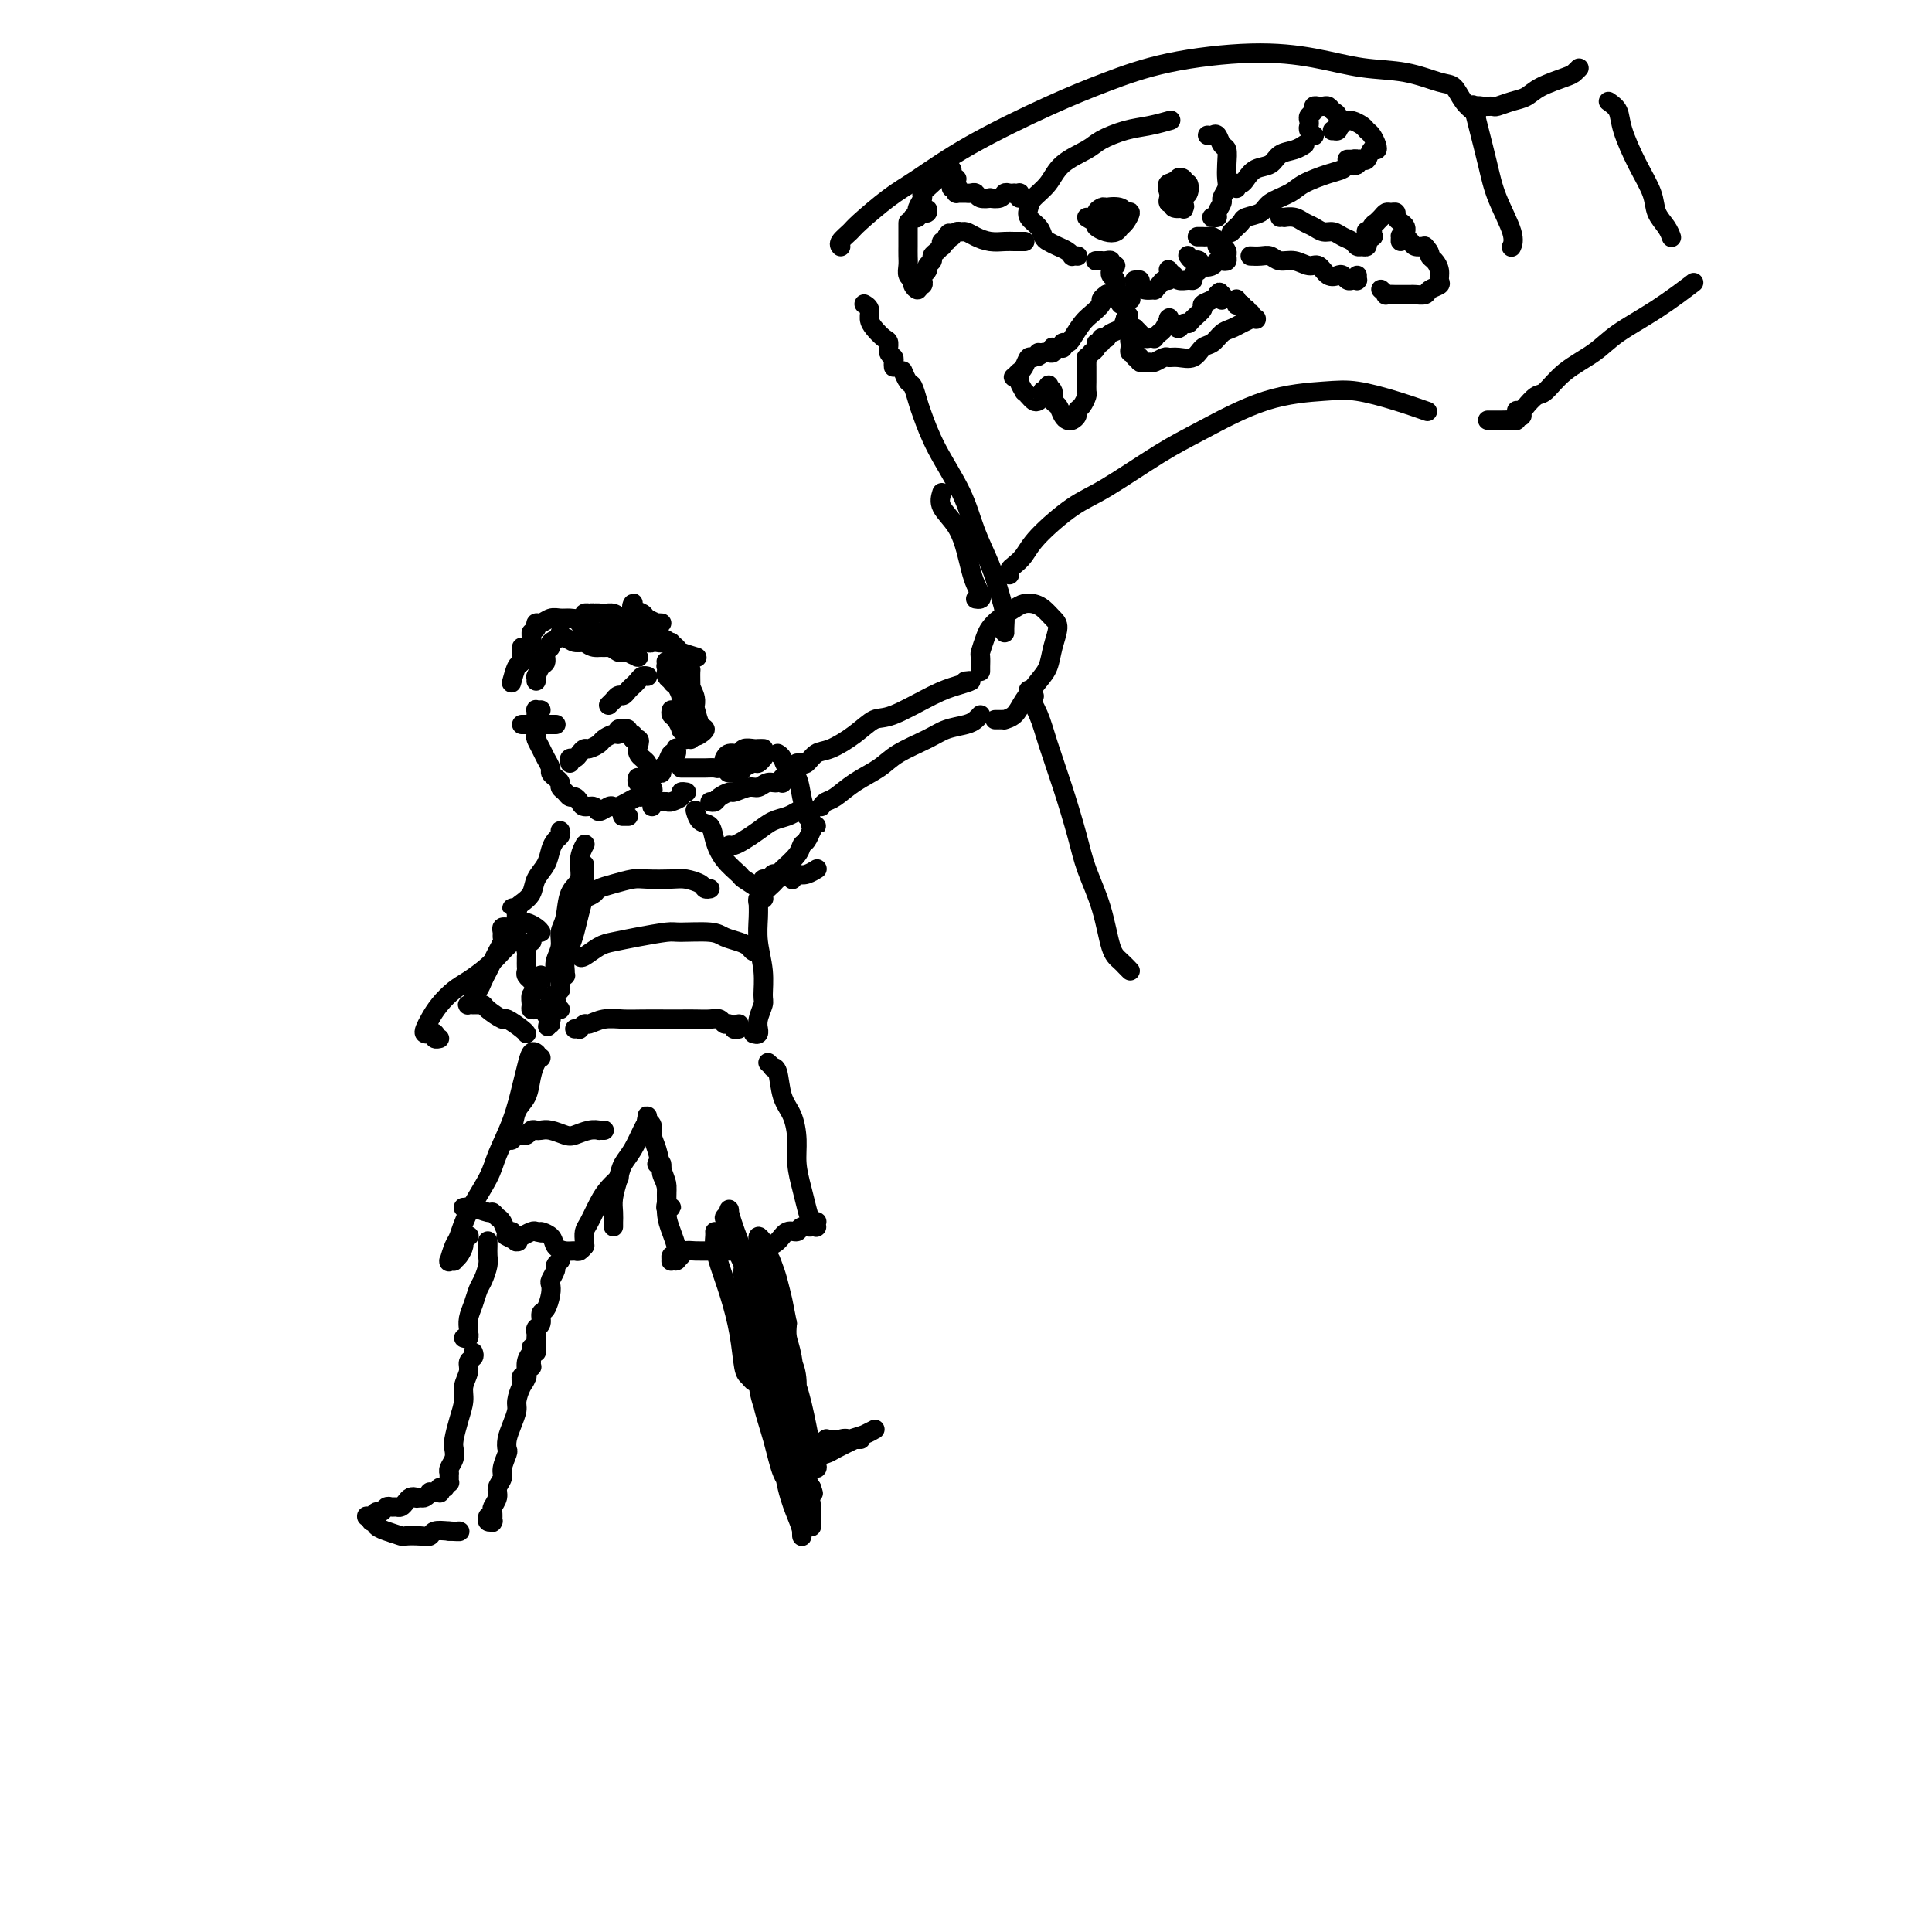<svg viewBox='0 0 400 400' version='1.1' xmlns='http://www.w3.org/2000/svg' xmlns:xlink='http://www.w3.org/1999/xlink'><g fill='none' stroke='rgb(0,0,0)' stroke-width='4' stroke-linecap='round' stroke-linejoin='round'><path d='M112,147c-0.423,0.023 -0.845,0.047 -1,0c-0.155,-0.047 -0.041,-0.163 0,0c0.041,0.163 0.010,0.606 0,1c-0.010,0.394 0.000,0.738 0,1c-0.000,0.262 -0.011,0.440 0,1c0.011,0.560 0.046,1.502 0,2c-0.046,0.498 -0.171,0.553 0,1c0.171,0.447 0.637,1.286 1,2c0.363,0.714 0.623,1.305 1,2c0.377,0.695 0.871,1.496 1,2c0.129,0.504 -0.106,0.712 0,1c0.106,0.288 0.553,0.655 1,1c0.447,0.345 0.893,0.666 1,1c0.107,0.334 -0.126,0.681 0,1c0.126,0.319 0.610,0.612 1,1c0.390,0.388 0.686,0.873 1,1c0.314,0.127 0.646,-0.105 1,0c0.354,0.105 0.728,0.546 1,1c0.272,0.454 0.440,0.920 1,1c0.560,0.080 1.511,-0.227 2,0c0.489,0.227 0.515,0.986 1,1c0.485,0.014 1.429,-0.718 2,-1c0.571,-0.282 0.767,-0.113 1,0c0.233,0.113 0.501,0.171 1,0c0.499,-0.171 1.230,-0.571 2,-1c0.770,-0.429 1.579,-0.886 2,-1c0.421,-0.114 0.453,0.114 1,0c0.547,-0.114 1.609,-0.569 2,-1c0.391,-0.431 0.112,-0.837 0,-1c-0.112,-0.163 -0.056,-0.081 0,0'/><path d='M136,160c0.447,0.100 0.894,0.199 1,0c0.106,-0.199 -0.129,-0.698 0,-1c0.129,-0.302 0.623,-0.407 1,-1c0.377,-0.593 0.637,-1.676 1,-2c0.363,-0.324 0.829,0.109 1,0c0.171,-0.109 0.046,-0.760 0,-1c-0.046,-0.240 -0.013,-0.069 0,0c0.013,0.069 0.007,0.034 0,0'/><path d='M108,150c0.447,0.000 0.893,0.000 1,0c0.107,0.000 -0.126,0.000 0,0c0.126,0.000 0.612,0.000 1,0c0.388,0.000 0.677,0.000 1,0c0.323,-0.000 0.679,0.000 1,0c0.321,0.000 0.608,0.000 1,0c0.392,0.000 0.890,0.000 1,0c0.110,0.000 -0.166,0.000 0,0c0.166,0.000 0.776,-0.000 1,0c0.224,0.000 0.064,0.000 0,0c-0.064,0.000 -0.032,0.000 0,0'/><path d='M126,146c0.447,-0.455 0.893,-0.909 1,-1c0.107,-0.091 -0.126,0.183 0,0c0.126,-0.183 0.611,-0.822 1,-1c0.389,-0.178 0.681,0.106 1,0c0.319,-0.106 0.664,-0.603 1,-1c0.336,-0.397 0.665,-0.695 1,-1c0.335,-0.305 0.678,-0.618 1,-1c0.322,-0.382 0.622,-0.834 1,-1c0.378,-0.166 0.833,-0.044 1,0c0.167,0.044 0.045,0.012 0,0c-0.045,-0.012 -0.013,-0.003 0,0c0.013,0.003 0.006,0.002 0,0'/><path d='M118,158c-0.090,-0.444 -0.180,-0.889 0,-1c0.180,-0.111 0.630,0.111 1,0c0.370,-0.111 0.662,-0.554 1,-1c0.338,-0.446 0.724,-0.894 1,-1c0.276,-0.106 0.442,0.130 1,0c0.558,-0.130 1.507,-0.627 2,-1c0.493,-0.373 0.528,-0.622 1,-1c0.472,-0.378 1.379,-0.886 2,-1c0.621,-0.114 0.955,0.164 1,0c0.045,-0.164 -0.199,-0.772 0,-1c0.199,-0.228 0.842,-0.076 1,0c0.158,0.076 -0.168,0.076 0,0c0.168,-0.076 0.828,-0.226 1,0c0.172,0.226 -0.146,0.830 0,1c0.146,0.170 0.756,-0.094 1,0c0.244,0.094 0.122,0.547 0,1'/><path d='M131,153c2.193,-0.429 1.176,0.999 1,2c-0.176,1.001 0.490,1.573 1,2c0.510,0.427 0.865,0.707 1,1c0.135,0.293 0.050,0.599 0,1c-0.050,0.401 -0.066,0.896 0,1c0.066,0.104 0.215,-0.183 0,0c-0.215,0.183 -0.793,0.835 -1,1c-0.207,0.165 -0.041,-0.156 0,0c0.041,0.156 -0.041,0.788 0,1c0.041,0.212 0.207,0.005 0,0c-0.207,-0.005 -0.786,0.191 -1,0c-0.214,-0.191 -0.061,-0.769 0,-1c0.061,-0.231 0.031,-0.116 0,0'/><path d='M111,141c0.022,-0.479 0.043,-0.958 0,-1c-0.043,-0.042 -0.151,0.354 0,0c0.151,-0.354 0.560,-1.457 1,-2c0.440,-0.543 0.910,-0.528 1,-1c0.090,-0.472 -0.200,-1.433 0,-2c0.200,-0.567 0.891,-0.740 1,-1c0.109,-0.260 -0.362,-0.606 0,-1c0.362,-0.394 1.559,-0.837 2,-1c0.441,-0.163 0.126,-0.047 0,0c-0.126,0.047 -0.063,0.023 0,0'/><path d='M116,131c-0.063,0.456 -0.126,0.911 0,1c0.126,0.089 0.443,-0.190 1,0c0.557,0.190 1.356,0.849 2,1c0.644,0.151 1.133,-0.207 2,0c0.867,0.207 2.113,0.979 3,1c0.887,0.021 1.414,-0.709 2,-1c0.586,-0.291 1.229,-0.145 2,0c0.771,0.145 1.668,0.288 2,0c0.332,-0.288 0.097,-1.005 0,-1c-0.097,0.005 -0.056,0.734 0,1c0.056,0.266 0.128,0.068 0,0c-0.128,-0.068 -0.455,-0.008 -1,0c-0.545,0.008 -1.309,-0.036 -2,0c-0.691,0.036 -1.309,0.153 -2,0c-0.691,-0.153 -1.455,-0.576 -2,-1c-0.545,-0.424 -0.872,-0.847 -1,-1c-0.128,-0.153 -0.058,-0.034 0,0c0.058,0.034 0.103,-0.016 0,0c-0.103,0.016 -0.355,0.098 0,0c0.355,-0.098 1.318,-0.376 2,0c0.682,0.376 1.083,1.407 2,2c0.917,0.593 2.351,0.748 3,1c0.649,0.252 0.512,0.601 1,1c0.488,0.399 1.599,0.849 2,1c0.401,0.151 0.091,0.002 0,0c-0.091,-0.002 0.036,0.143 0,0c-0.036,-0.143 -0.237,-0.574 -1,-1c-0.763,-0.426 -2.090,-0.845 -3,-1c-0.910,-0.155 -1.403,-0.044 -2,0c-0.597,0.044 -1.299,0.022 -2,0'/><path d='M124,134c-1.631,-0.536 -1.709,-0.876 -2,-1c-0.291,-0.124 -0.796,-0.033 -1,0c-0.204,0.033 -0.108,0.009 0,0c0.108,-0.009 0.228,-0.004 0,0c-0.228,0.004 -0.802,0.005 -1,0c-0.198,-0.005 -0.019,-0.016 0,0c0.019,0.016 -0.121,0.061 0,0c0.121,-0.061 0.504,-0.227 1,0c0.496,0.227 1.104,0.846 2,1c0.896,0.154 2.080,-0.159 3,0c0.920,0.159 1.578,0.789 2,1c0.422,0.211 0.609,0.002 1,0c0.391,-0.002 0.986,0.203 1,0c0.014,-0.203 -0.554,-0.815 -1,-1c-0.446,-0.185 -0.770,0.057 -1,0c-0.230,-0.057 -0.367,-0.412 -1,-1c-0.633,-0.588 -1.762,-1.408 -3,-2c-1.238,-0.592 -2.586,-0.954 -3,-1c-0.414,-0.046 0.104,0.225 0,0c-0.104,-0.225 -0.832,-0.946 -1,-1c-0.168,-0.054 0.225,0.560 1,1c0.775,0.440 1.934,0.706 3,1c1.066,0.294 2.041,0.616 3,1c0.959,0.384 1.904,0.831 3,1c1.096,0.169 2.344,0.060 3,0c0.656,-0.060 0.720,-0.072 1,0c0.280,0.072 0.777,0.226 1,0c0.223,-0.226 0.173,-0.834 0,-1c-0.173,-0.166 -0.470,0.109 -1,0c-0.530,-0.109 -1.294,-0.603 -2,-1c-0.706,-0.397 -1.353,-0.699 -2,-1'/><path d='M130,130c-1.164,-0.633 -2.575,-0.717 -3,-1c-0.425,-0.283 0.134,-0.766 0,-1c-0.134,-0.234 -0.962,-0.217 -1,0c-0.038,0.217 0.714,0.636 1,1c0.286,0.364 0.108,0.672 1,1c0.892,0.328 2.856,0.676 4,1c1.144,0.324 1.467,0.623 2,1c0.533,0.377 1.275,0.830 2,1c0.725,0.170 1.431,0.057 2,0c0.569,-0.057 1.000,-0.057 1,0c-0.000,0.057 -0.431,0.172 -1,0c-0.569,-0.172 -1.275,-0.631 -2,-1c-0.725,-0.369 -1.468,-0.647 -2,-1c-0.532,-0.353 -0.853,-0.781 -1,-1c-0.147,-0.219 -0.119,-0.228 0,0c0.119,0.228 0.331,0.692 1,1c0.669,0.308 1.797,0.461 3,1c1.203,0.539 2.480,1.465 3,2c0.520,0.535 0.281,0.679 1,1c0.719,0.321 2.395,0.818 3,1c0.605,0.182 0.137,0.049 0,0c-0.137,-0.049 0.056,-0.013 0,0c-0.056,0.013 -0.361,0.004 -1,0c-0.639,-0.004 -1.611,-0.001 -2,0c-0.389,0.001 -0.194,0.001 0,0'/><path d='M142,138c0.115,-0.322 0.230,-0.643 0,-1c-0.230,-0.357 -0.805,-0.748 -1,-1c-0.195,-0.252 -0.010,-0.364 0,0c0.010,0.364 -0.156,1.205 0,2c0.156,0.795 0.633,1.545 1,3c0.367,1.455 0.625,3.616 1,5c0.375,1.384 0.868,1.991 1,3c0.132,1.009 -0.097,2.419 0,3c0.097,0.581 0.520,0.333 1,0c0.480,-0.333 1.015,-0.750 1,-1c-0.015,-0.250 -0.582,-0.332 -1,-1c-0.418,-0.668 -0.686,-1.920 -1,-3c-0.314,-1.080 -0.672,-1.986 -1,-3c-0.328,-1.014 -0.624,-2.135 -1,-3c-0.376,-0.865 -0.833,-1.473 -1,-2c-0.167,-0.527 -0.046,-0.972 0,-1c0.046,-0.028 0.016,0.360 0,1c-0.016,0.640 -0.019,1.532 0,3c0.019,1.468 0.060,3.514 0,5c-0.060,1.486 -0.222,2.414 0,3c0.222,0.586 0.826,0.832 1,1c0.174,0.168 -0.083,0.258 0,0c0.083,-0.258 0.506,-0.865 1,-2c0.494,-1.135 1.061,-2.797 1,-4c-0.061,-1.203 -0.748,-1.945 -1,-3c-0.252,-1.055 -0.068,-2.421 0,-3c0.068,-0.579 0.021,-0.371 0,0c-0.021,0.371 -0.016,0.903 0,2c0.016,1.097 0.043,2.757 0,4c-0.043,1.243 -0.155,2.069 0,3c0.155,0.931 0.578,1.965 1,3'/><path d='M144,151c0.199,2.099 0.198,1.346 0,1c-0.198,-0.346 -0.592,-0.285 -1,0c-0.408,0.285 -0.831,0.796 -1,1c-0.169,0.204 -0.085,0.102 0,0'/><path d='M139,147c-0.081,0.371 -0.163,0.741 0,1c0.163,0.259 0.569,0.406 1,1c0.431,0.594 0.886,1.634 1,2c0.114,0.366 -0.112,0.058 0,0c0.112,-0.058 0.562,0.135 1,0c0.438,-0.135 0.863,-0.597 1,-1c0.137,-0.403 -0.016,-0.747 0,-1c0.016,-0.253 0.199,-0.416 0,-1c-0.199,-0.584 -0.782,-1.589 -1,-2c-0.218,-0.411 -0.073,-0.226 0,0c0.073,0.226 0.072,0.495 0,1c-0.072,0.505 -0.215,1.246 0,2c0.215,0.754 0.790,1.523 1,2c0.210,0.477 0.056,0.664 0,1c-0.056,0.336 -0.015,0.821 0,1c0.015,0.179 0.004,0.051 0,0c-0.004,-0.051 -0.002,-0.026 0,0'/><path d='M142,149c-0.008,-0.303 -0.016,-0.606 0,-1c0.016,-0.394 0.057,-0.880 0,-1c-0.057,-0.120 -0.211,0.125 0,0c0.211,-0.125 0.788,-0.621 1,-1c0.212,-0.379 0.058,-0.641 0,-1c-0.058,-0.359 -0.019,-0.814 0,-1c0.019,-0.186 0.019,-0.102 0,0c-0.019,0.102 -0.057,0.223 0,0c0.057,-0.223 0.208,-0.791 0,-1c-0.208,-0.209 -0.774,-0.060 -1,0c-0.226,0.060 -0.113,0.030 0,0'/><path d='M139,138c-0.423,-0.432 -0.846,-0.865 -1,-1c-0.154,-0.135 -0.038,0.027 0,0c0.038,-0.027 -0.001,-0.244 0,0c0.001,0.244 0.043,0.949 0,1c-0.043,0.051 -0.169,-0.551 0,0c0.169,0.551 0.634,2.253 1,3c0.366,0.747 0.635,0.537 1,1c0.365,0.463 0.827,1.599 1,2c0.173,0.401 0.058,0.066 0,0c-0.058,-0.066 -0.058,0.137 0,0c0.058,-0.137 0.173,-0.614 0,-1c-0.173,-0.386 -0.635,-0.682 -1,-1c-0.365,-0.318 -0.635,-0.660 -1,-1c-0.365,-0.340 -0.826,-0.680 -1,-1c-0.174,-0.320 -0.061,-0.622 0,-1c0.061,-0.378 0.069,-0.834 0,-1c-0.069,-0.166 -0.214,-0.044 0,0c0.214,0.044 0.788,0.010 1,0c0.212,-0.010 0.060,0.005 0,0c-0.060,-0.005 -0.030,-0.029 0,0c0.030,0.029 0.060,0.111 0,0c-0.060,-0.111 -0.208,-0.414 0,0c0.208,0.414 0.774,1.547 1,2c0.226,0.453 0.113,0.227 0,0'/><path d='M111,130c0.018,0.121 0.035,0.243 0,0c-0.035,-0.243 -0.123,-0.850 0,-1c0.123,-0.150 0.455,0.157 1,0c0.545,-0.157 1.301,-0.778 2,-1c0.699,-0.222 1.341,-0.045 2,0c0.659,0.045 1.335,-0.040 2,0c0.665,0.040 1.318,0.207 2,0c0.682,-0.207 1.395,-0.789 2,-1c0.605,-0.211 1.104,-0.053 1,0c-0.104,0.053 -0.812,0.000 -1,0c-0.188,-0.000 0.145,0.052 0,0c-0.145,-0.052 -0.768,-0.209 -1,0c-0.232,0.209 -0.074,0.784 0,1c0.074,0.216 0.064,0.072 0,0c-0.064,-0.072 -0.183,-0.073 0,0c0.183,0.073 0.668,0.219 1,0c0.332,-0.219 0.513,-0.805 1,-1c0.487,-0.195 1.282,0.000 2,0c0.718,-0.000 1.360,-0.196 2,0c0.640,0.196 1.278,0.785 2,1c0.722,0.215 1.528,0.058 2,0c0.472,-0.058 0.609,-0.017 1,0c0.391,0.017 1.037,0.008 1,0c-0.037,-0.008 -0.756,-0.016 -1,0c-0.244,0.016 -0.014,0.056 0,0c0.014,-0.056 -0.189,-0.207 0,0c0.189,0.207 0.768,0.774 1,1c0.232,0.226 0.116,0.113 0,0'/><path d='M133,129c3.617,-0.091 1.659,0.183 1,0c-0.659,-0.183 -0.019,-0.823 0,-1c0.019,-0.177 -0.583,0.110 -1,0c-0.417,-0.110 -0.650,-0.615 -1,-1c-0.350,-0.385 -0.819,-0.650 -1,-1c-0.181,-0.350 -0.075,-0.785 0,-1c0.075,-0.215 0.119,-0.212 0,0c-0.119,0.212 -0.401,0.631 0,1c0.401,0.369 1.485,0.687 2,1c0.515,0.313 0.461,0.620 1,1c0.539,0.380 1.672,0.834 2,1c0.328,0.166 -0.150,0.045 0,0c0.150,-0.045 0.927,-0.012 1,0c0.073,0.012 -0.558,0.003 -1,0c-0.442,-0.003 -0.693,-0.002 -1,0c-0.307,0.002 -0.668,0.003 -1,0c-0.332,-0.003 -0.635,-0.011 -1,0c-0.365,0.011 -0.792,0.040 -1,0c-0.208,-0.040 -0.196,-0.149 0,0c0.196,0.149 0.578,0.558 1,1c0.422,0.442 0.884,0.918 1,1c0.116,0.082 -0.116,-0.230 0,0c0.116,0.230 0.579,1.001 1,1c0.421,-0.001 0.800,-0.775 1,-1c0.200,-0.225 0.222,0.097 0,0c-0.222,-0.097 -0.686,-0.614 -1,-1c-0.314,-0.386 -0.476,-0.639 -1,-1c-0.524,-0.361 -1.410,-0.828 -2,-1c-0.590,-0.172 -0.883,-0.049 -1,0c-0.117,0.049 -0.059,0.025 0,0'/><path d='M108,134c-0.000,0.425 -0.000,0.850 0,1c0.000,0.150 0.000,0.025 0,0c-0.000,-0.025 -0.000,0.050 0,0c0.000,-0.050 0.000,-0.224 0,0c-0.000,0.224 -0.001,0.846 0,1c0.001,0.154 0.004,-0.158 0,0c-0.004,0.158 -0.015,0.788 0,1c0.015,0.212 0.056,0.005 0,0c-0.056,-0.005 -0.207,0.191 0,0c0.207,-0.191 0.774,-0.769 1,-1c0.226,-0.231 0.113,-0.116 0,0'/><path d='M110,133c0.006,-0.250 0.013,-0.501 0,-1c-0.013,-0.499 -0.045,-1.247 0,-1c0.045,0.247 0.166,1.489 0,2c-0.166,0.511 -0.619,0.292 -1,1c-0.381,0.708 -0.690,2.345 -1,3c-0.310,0.655 -0.622,0.330 -1,1c-0.378,0.670 -0.822,2.334 -1,3c-0.178,0.666 -0.089,0.333 0,0'/><path d='M129,169c-0.113,0.000 -0.226,0.000 0,0c0.226,0.000 0.792,0.000 1,0c0.208,0.000 0.060,0.000 0,0c-0.060,0.000 -0.030,0.000 0,0'/><path d='M135,167c0.034,-0.423 0.069,-0.846 0,-1c-0.069,-0.154 -0.241,-0.041 0,0c0.241,0.041 0.895,0.008 1,0c0.105,-0.008 -0.341,0.008 0,0c0.341,-0.008 1.468,-0.041 2,0c0.532,0.041 0.468,0.155 1,0c0.532,-0.155 1.658,-0.578 2,-1c0.342,-0.422 -0.100,-0.845 0,-1c0.100,-0.155 0.743,-0.044 1,0c0.257,0.044 0.129,0.022 0,0'/><path d='M141,159c0.454,-0.000 0.909,-0.000 1,0c0.091,0.000 -0.180,0.000 0,0c0.180,-0.000 0.812,-0.000 1,0c0.188,0.000 -0.066,0.001 0,0c0.066,-0.001 0.453,-0.004 1,0c0.547,0.004 1.253,0.015 2,0c0.747,-0.015 1.535,-0.057 2,0c0.465,0.057 0.608,0.211 1,0c0.392,-0.211 1.033,-0.789 2,-1c0.967,-0.211 2.260,-0.057 3,0c0.740,0.057 0.926,0.016 1,0c0.074,-0.016 0.037,-0.008 0,0'/><path d='M150,157c0.015,-0.033 0.030,-0.065 0,0c-0.030,0.065 -0.106,0.228 0,0c0.106,-0.228 0.395,-0.846 1,-1c0.605,-0.154 1.525,0.155 2,0c0.475,-0.155 0.506,-0.774 1,-1c0.494,-0.226 1.453,-0.061 2,0c0.547,0.061 0.682,0.016 1,0c0.318,-0.016 0.817,-0.004 1,0c0.183,0.004 0.049,0.001 0,0c-0.049,-0.001 -0.013,-0.000 0,0c0.013,0.000 0.004,0.000 0,0c-0.004,-0.000 -0.002,-0.000 0,0'/><path d='M151,160c-0.211,-0.022 -0.422,-0.043 0,0c0.422,0.043 1.476,0.151 2,0c0.524,-0.151 0.519,-0.563 1,-1c0.481,-0.437 1.449,-0.901 2,-1c0.551,-0.099 0.687,0.166 1,0c0.313,-0.166 0.804,-0.762 1,-1c0.196,-0.238 0.098,-0.119 0,0'/><path d='M121,175c0.009,-0.017 0.018,-0.033 0,0c-0.018,0.033 -0.064,0.117 0,0c0.064,-0.117 0.239,-0.435 0,0c-0.239,0.435 -0.891,1.624 -1,3c-0.109,1.376 0.326,2.938 0,4c-0.326,1.062 -1.412,1.625 -2,3c-0.588,1.375 -0.680,3.563 -1,5c-0.320,1.437 -0.870,2.123 -1,3c-0.130,0.877 0.161,1.947 0,3c-0.161,1.053 -0.774,2.091 -1,3c-0.226,0.909 -0.065,1.688 0,2c0.065,0.312 0.032,0.156 0,0'/><path d='M121,179c0.006,0.654 0.013,1.309 0,2c-0.013,0.691 -0.045,1.420 0,2c0.045,0.580 0.166,1.013 0,2c-0.166,0.987 -0.619,2.530 -1,4c-0.381,1.470 -0.691,2.867 -1,4c-0.309,1.133 -0.618,2.001 -1,3c-0.382,0.999 -0.838,2.128 -1,3c-0.162,0.872 -0.029,1.487 0,2c0.029,0.513 -0.045,0.925 0,1c0.045,0.075 0.209,-0.187 0,0c-0.209,0.187 -0.792,0.823 -1,1c-0.208,0.177 -0.042,-0.107 0,0c0.042,0.107 -0.040,0.603 0,1c0.040,0.397 0.203,0.694 0,1c-0.203,0.306 -0.772,0.622 -1,1c-0.228,0.378 -0.114,0.819 0,1c0.114,0.181 0.227,0.101 0,0c-0.227,-0.101 -0.793,-0.224 -1,0c-0.207,0.224 -0.056,0.795 0,1c0.056,0.205 0.015,0.044 0,0c-0.015,-0.044 -0.004,0.029 0,0c0.004,-0.029 0.001,-0.162 0,0c-0.001,0.162 -0.000,0.618 0,1c0.000,0.382 0.000,0.691 0,1'/><path d='M114,210c-1.128,4.856 -0.447,1.498 0,0c0.447,-1.498 0.659,-1.134 1,-1c0.341,0.134 0.812,0.038 1,0c0.188,-0.038 0.094,-0.019 0,0'/><path d='M119,213c0.450,-0.033 0.899,-0.065 1,0c0.101,0.065 -0.147,0.228 0,0c0.147,-0.228 0.687,-0.846 1,-1c0.313,-0.154 0.398,0.155 1,0c0.602,-0.155 1.722,-0.774 3,-1c1.278,-0.226 2.715,-0.061 4,0c1.285,0.061 2.417,0.017 4,0c1.583,-0.017 3.618,-0.006 5,0c1.382,0.006 2.111,0.006 3,0c0.889,-0.006 1.940,-0.017 3,0c1.060,0.017 2.130,0.061 3,0c0.870,-0.061 1.538,-0.227 2,0c0.462,0.227 0.716,0.846 1,1c0.284,0.154 0.598,-0.159 1,0c0.402,0.159 0.892,0.788 1,1c0.108,0.212 -0.167,0.005 0,0c0.167,-0.005 0.776,0.191 1,0c0.224,-0.191 0.064,-0.769 0,-1c-0.064,-0.231 -0.032,-0.116 0,0'/><path d='M156,214c0.425,0.124 0.850,0.247 1,0c0.150,-0.247 0.026,-0.865 0,-1c-0.026,-0.135 0.047,0.213 0,0c-0.047,-0.213 -0.212,-0.986 0,-2c0.212,-1.014 0.803,-2.270 1,-3c0.197,-0.730 0.000,-0.935 0,-2c-0.000,-1.065 0.196,-2.990 0,-5c-0.196,-2.010 -0.785,-4.106 -1,-6c-0.215,-1.894 -0.058,-3.587 0,-5c0.058,-1.413 0.017,-2.547 0,-3c-0.017,-0.453 -0.008,-0.227 0,0'/><path d='M147,166c0.368,0.081 0.735,0.161 1,0c0.265,-0.161 0.427,-0.564 1,-1c0.573,-0.436 1.557,-0.906 2,-1c0.443,-0.094 0.346,0.186 1,0c0.654,-0.186 2.060,-0.839 3,-1c0.940,-0.161 1.415,0.171 2,0c0.585,-0.171 1.281,-0.844 2,-1c0.719,-0.156 1.461,0.206 2,0c0.539,-0.206 0.876,-0.978 1,-1c0.124,-0.022 0.035,0.708 0,1c-0.035,0.292 -0.018,0.146 0,0'/><path d='M161,156c0.364,0.230 0.727,0.460 1,1c0.273,0.540 0.455,1.391 1,2c0.545,0.609 1.451,0.976 2,2c0.549,1.024 0.740,2.705 1,4c0.260,1.295 0.588,2.204 1,3c0.412,0.796 0.909,1.480 1,2c0.091,0.520 -0.225,0.876 0,1c0.225,0.124 0.989,0.017 1,0c0.011,-0.017 -0.732,0.055 -1,0c-0.268,-0.055 -0.061,-0.236 0,0c0.061,0.236 -0.023,0.891 0,1c0.023,0.109 0.153,-0.328 0,0c-0.153,0.328 -0.589,1.421 -1,2c-0.411,0.579 -0.796,0.644 -1,1c-0.204,0.356 -0.226,1.003 -1,2c-0.774,0.997 -2.298,2.345 -3,3c-0.702,0.655 -0.580,0.619 -1,1c-0.420,0.381 -1.382,1.180 -2,2c-0.618,0.820 -0.891,1.663 -1,2c-0.109,0.337 -0.055,0.169 0,0'/><path d='M157,187c-0.109,-0.418 -0.218,-0.837 0,-1c0.218,-0.163 0.765,-0.071 1,0c0.235,0.071 0.160,0.120 0,0c-0.160,-0.120 -0.405,-0.411 0,-1c0.405,-0.589 1.459,-1.477 2,-2c0.541,-0.523 0.569,-0.680 1,-1c0.431,-0.320 1.264,-0.804 2,-1c0.736,-0.196 1.374,-0.105 2,0c0.626,0.105 1.240,0.224 2,0c0.760,-0.224 1.668,-0.792 2,-1c0.332,-0.208 0.089,-0.056 0,0c-0.089,0.056 -0.026,0.016 0,0c0.026,-0.016 0.013,-0.008 0,0'/><path d='M151,175c0.268,0.067 0.537,0.134 1,0c0.463,-0.134 1.122,-0.470 2,-1c0.878,-0.530 1.975,-1.253 3,-2c1.025,-0.747 1.977,-1.517 3,-2c1.023,-0.483 2.116,-0.679 3,-1c0.884,-0.321 1.557,-0.765 2,-1c0.443,-0.235 0.655,-0.259 1,0c0.345,0.259 0.824,0.800 1,1c0.176,0.200 0.050,0.057 0,0c-0.050,-0.057 -0.025,-0.029 0,0'/><path d='M120,198c0.145,0.202 0.291,0.404 1,0c0.709,-0.404 1.982,-1.415 3,-2c1.018,-0.585 1.782,-0.746 3,-1c1.218,-0.254 2.892,-0.601 5,-1c2.108,-0.399 4.651,-0.850 6,-1c1.349,-0.150 1.503,0.001 3,0c1.497,-0.001 4.337,-0.154 6,0c1.663,0.154 2.148,0.616 3,1c0.852,0.384 2.071,0.691 3,1c0.929,0.309 1.569,0.619 2,1c0.431,0.381 0.651,0.834 1,1c0.349,0.166 0.825,0.045 1,0c0.175,-0.045 0.050,-0.013 0,0c-0.050,0.013 -0.025,0.006 0,0'/><path d='M121,186c0.795,-0.332 1.589,-0.663 2,-1c0.411,-0.337 0.438,-0.678 1,-1c0.562,-0.322 1.658,-0.623 3,-1c1.342,-0.377 2.931,-0.830 4,-1c1.069,-0.170 1.620,-0.056 3,0c1.380,0.056 3.589,0.053 5,0c1.411,-0.053 2.025,-0.158 3,0c0.975,0.158 2.313,0.578 3,1c0.687,0.422 0.723,0.844 1,1c0.277,0.156 0.793,0.044 1,0c0.207,-0.044 0.103,-0.022 0,0'/><path d='M144,168c-0.058,-0.213 -0.116,-0.427 0,0c0.116,0.427 0.406,1.494 1,2c0.594,0.506 1.491,0.449 2,1c0.509,0.551 0.630,1.709 1,3c0.370,1.291 0.989,2.714 2,4c1.011,1.286 2.415,2.436 3,3c0.585,0.564 0.353,0.543 1,1c0.647,0.457 2.173,1.391 3,2c0.827,0.609 0.954,0.891 1,1c0.046,0.109 0.012,0.044 0,0c-0.012,-0.044 -0.003,-0.067 0,0c0.003,0.067 0.000,0.224 0,0c-0.000,-0.224 0.003,-0.830 0,-1c-0.003,-0.170 -0.012,0.094 0,0c0.012,-0.094 0.044,-0.547 0,-1c-0.044,-0.453 -0.163,-0.907 0,-1c0.163,-0.093 0.608,0.175 1,0c0.392,-0.175 0.732,-0.793 1,-1c0.268,-0.207 0.464,-0.004 1,0c0.536,0.004 1.414,-0.191 2,0c0.586,0.191 0.882,0.769 1,1c0.118,0.231 0.059,0.116 0,0'/><path d='M116,172c0.087,0.351 0.174,0.702 0,1c-0.174,0.298 -0.609,0.545 -1,1c-0.391,0.455 -0.738,1.120 -1,2c-0.262,0.880 -0.438,1.976 -1,3c-0.562,1.024 -1.509,1.977 -2,3c-0.491,1.023 -0.524,2.118 -1,3c-0.476,0.882 -1.394,1.553 -2,2c-0.606,0.447 -0.899,0.670 -1,1c-0.101,0.330 -0.009,0.767 0,1c0.009,0.233 -0.064,0.262 0,0c0.064,-0.262 0.266,-0.816 0,-1c-0.266,-0.184 -0.999,0.003 -1,0c-0.001,-0.003 0.731,-0.194 1,0c0.269,0.194 0.075,0.774 0,1c-0.075,0.226 -0.032,0.098 0,0c0.032,-0.098 0.054,-0.167 0,0c-0.054,0.167 -0.182,0.570 0,1c0.182,0.430 0.676,0.886 1,1c0.324,0.114 0.479,-0.114 1,0c0.521,0.114 1.410,0.569 2,1c0.590,0.431 0.883,0.837 1,1c0.117,0.163 0.059,0.081 0,0'/><path d='M110,195c0.113,-0.083 0.226,-0.166 0,0c-0.226,0.166 -0.793,0.581 -1,1c-0.207,0.419 -0.056,0.844 0,1c0.056,0.156 0.016,0.045 0,0c-0.016,-0.045 -0.008,-0.022 0,0'/><path d='M112,219c-0.325,0.187 -0.650,0.375 -1,1c-0.350,0.625 -0.724,1.688 -1,3c-0.276,1.312 -0.452,2.873 -1,4c-0.548,1.127 -1.467,1.819 -2,3c-0.533,1.181 -0.680,2.852 -1,4c-0.320,1.148 -0.814,1.773 -1,2c-0.186,0.227 -0.064,0.057 0,0c0.064,-0.057 0.070,-0.001 0,0c-0.070,0.001 -0.215,-0.052 0,0c0.215,0.052 0.790,0.210 1,0c0.210,-0.210 0.057,-0.787 0,-1c-0.057,-0.213 -0.016,-0.061 0,0c0.016,0.061 0.008,0.030 0,0'/><path d='M108,235c-0.090,-0.030 -0.179,-0.060 0,0c0.179,0.060 0.627,0.211 1,0c0.373,-0.211 0.670,-0.785 1,-1c0.330,-0.215 0.692,-0.071 1,0c0.308,0.071 0.561,0.068 1,0c0.439,-0.068 1.064,-0.200 2,0c0.936,0.200 2.183,0.733 3,1c0.817,0.267 1.203,0.268 2,0c0.797,-0.268 2.003,-0.804 3,-1c0.997,-0.196 1.784,-0.053 2,0c0.216,0.053 -0.138,0.014 0,0c0.138,-0.014 0.768,-0.004 1,0c0.232,0.004 0.066,0.001 0,0c-0.066,-0.001 -0.033,-0.001 0,0'/><path d='M111,218c0.088,0.070 0.177,0.140 0,0c-0.177,-0.140 -0.618,-0.492 -1,0c-0.382,0.492 -0.705,1.826 -1,3c-0.295,1.174 -0.562,2.189 -1,4c-0.438,1.811 -1.049,4.418 -2,7c-0.951,2.582 -2.244,5.137 -3,7c-0.756,1.863 -0.977,3.032 -2,5c-1.023,1.968 -2.848,4.733 -4,7c-1.152,2.267 -1.630,4.034 -2,5c-0.370,0.966 -0.631,1.131 -1,2c-0.369,0.869 -0.845,2.442 -1,3c-0.155,0.558 0.011,0.101 0,0c-0.011,-0.101 -0.200,0.156 0,0c0.200,-0.156 0.788,-0.723 1,-1c0.212,-0.277 0.047,-0.263 0,0c-0.047,0.263 0.025,0.775 0,1c-0.025,0.225 -0.147,0.162 0,0c0.147,-0.162 0.561,-0.422 1,-1c0.439,-0.578 0.901,-1.475 1,-2c0.099,-0.525 -0.166,-0.680 0,-1c0.166,-0.320 0.762,-0.806 1,-1c0.238,-0.194 0.119,-0.097 0,0'/><path d='M97,251c0.115,-0.422 0.231,-0.845 0,-1c-0.231,-0.155 -0.807,-0.043 -1,0c-0.193,0.043 -0.003,0.015 0,0c0.003,-0.015 -0.182,-0.019 0,0c0.182,0.019 0.731,0.061 1,0c0.269,-0.061 0.257,-0.225 1,0c0.743,0.225 2.240,0.839 3,1c0.760,0.161 0.781,-0.130 1,0c0.219,0.130 0.634,0.679 1,1c0.366,0.321 0.683,0.412 1,1c0.317,0.588 0.635,1.674 1,2c0.365,0.326 0.778,-0.109 1,0c0.222,0.109 0.254,0.760 0,1c-0.254,0.240 -0.793,0.068 -1,0c-0.207,-0.068 -0.083,-0.033 0,0c0.083,0.033 0.126,0.062 0,0c-0.126,-0.062 -0.422,-0.217 0,0c0.422,0.217 1.561,0.805 2,1c0.439,0.195 0.177,-0.004 0,0c-0.177,0.004 -0.268,0.211 0,0c0.268,-0.211 0.897,-0.840 1,-1c0.103,-0.160 -0.318,0.149 0,0c0.318,-0.149 1.377,-0.757 2,-1c0.623,-0.243 0.812,-0.122 1,0'/><path d='M111,255c2.281,0.586 0.982,0.052 1,0c0.018,-0.052 1.352,0.379 2,1c0.648,0.621 0.608,1.430 1,2c0.392,0.570 1.215,0.899 2,1c0.785,0.101 1.531,-0.025 2,0c0.469,0.025 0.662,0.203 1,0c0.338,-0.203 0.822,-0.785 1,-1c0.178,-0.215 0.051,-0.061 0,0c-0.051,0.061 -0.025,0.031 0,0'/><path d='M121,258c0.017,-0.230 0.035,-0.459 0,-1c-0.035,-0.541 -0.121,-1.392 0,-2c0.121,-0.608 0.450,-0.972 1,-2c0.550,-1.028 1.323,-2.719 2,-4c0.677,-1.281 1.259,-2.153 2,-3c0.741,-0.847 1.640,-1.671 2,-2c0.360,-0.329 0.180,-0.165 0,0'/><path d='M127,254c-0.007,-0.260 -0.014,-0.520 0,-1c0.014,-0.480 0.048,-1.180 0,-2c-0.048,-0.820 -0.178,-1.760 0,-3c0.178,-1.240 0.664,-2.780 1,-4c0.336,-1.220 0.521,-2.121 1,-3c0.479,-0.879 1.253,-1.735 2,-3c0.747,-1.265 1.468,-2.938 2,-4c0.532,-1.062 0.875,-1.514 1,-2c0.125,-0.486 0.034,-1.007 0,-1c-0.034,0.007 -0.009,0.540 0,1c0.009,0.460 0.003,0.846 0,1c-0.003,0.154 -0.001,0.077 0,0'/><path d='M134,232c-0.120,-0.070 -0.240,-0.139 0,0c0.240,0.139 0.839,0.488 1,1c0.161,0.512 -0.114,1.187 0,2c0.114,0.813 0.619,1.766 1,3c0.381,1.234 0.637,2.751 1,4c0.363,1.249 0.834,2.229 1,3c0.166,0.771 0.027,1.331 0,2c-0.027,0.669 0.059,1.447 0,2c-0.059,0.553 -0.263,0.880 0,1c0.263,0.120 0.994,0.032 1,0c0.006,-0.032 -0.713,-0.009 -1,0c-0.287,0.009 -0.144,0.005 0,0'/><path d='M136,241c0.455,-0.169 0.909,-0.338 1,0c0.091,0.338 -0.182,1.183 0,2c0.182,0.817 0.819,1.605 1,3c0.181,1.395 -0.094,3.397 0,5c0.094,1.603 0.557,2.807 1,4c0.443,1.193 0.865,2.376 1,3c0.135,0.624 -0.017,0.689 0,1c0.017,0.311 0.205,0.868 0,1c-0.205,0.132 -0.801,-0.161 -1,0c-0.199,0.161 -0.002,0.776 0,1c0.002,0.224 -0.193,0.057 0,0c0.193,-0.057 0.772,-0.005 1,0c0.228,0.005 0.104,-0.037 0,0c-0.104,0.037 -0.188,0.154 0,0c0.188,-0.154 0.648,-0.577 1,-1c0.352,-0.423 0.596,-0.846 1,-1c0.404,-0.154 0.967,-0.040 2,0c1.033,0.040 2.536,0.007 4,0c1.464,-0.007 2.890,0.012 4,0c1.110,-0.012 1.906,-0.055 3,0c1.094,0.055 2.487,0.207 3,0c0.513,-0.207 0.147,-0.773 0,-1c-0.147,-0.227 -0.073,-0.113 0,0'/><path d='M159,220c0.449,0.419 0.897,0.837 1,1c0.103,0.163 -0.140,0.069 0,0c0.140,-0.069 0.664,-0.113 1,1c0.336,1.113 0.485,3.382 1,5c0.515,1.618 1.395,2.586 2,4c0.605,1.414 0.935,3.275 1,5c0.065,1.725 -0.137,3.313 0,5c0.137,1.687 0.611,3.471 1,5c0.389,1.529 0.693,2.803 1,4c0.307,1.197 0.618,2.317 1,3c0.382,0.683 0.836,0.929 1,1c0.164,0.071 0.040,-0.035 0,0c-0.040,0.035 0.005,0.210 0,0c-0.005,-0.210 -0.061,-0.803 0,-1c0.061,-0.197 0.238,0.004 0,0c-0.238,-0.004 -0.893,-0.213 -1,0c-0.107,0.213 0.334,0.848 0,1c-0.334,0.152 -1.441,-0.180 -2,0c-0.559,0.180 -0.568,0.870 -1,1c-0.432,0.130 -1.286,-0.301 -2,0c-0.714,0.301 -1.288,1.335 -2,2c-0.712,0.665 -1.562,0.962 -2,1c-0.438,0.038 -0.464,-0.182 -1,0c-0.536,0.182 -1.582,0.766 -2,1c-0.418,0.234 -0.209,0.117 0,0'/><path d='M148,255c0.018,0.282 0.036,0.565 0,1c-0.036,0.435 -0.126,1.024 0,2c0.126,0.976 0.467,2.341 1,4c0.533,1.659 1.257,3.612 2,6c0.743,2.388 1.506,5.211 2,8c0.494,2.789 0.721,5.546 1,7c0.279,1.454 0.611,1.606 1,2c0.389,0.394 0.836,1.029 1,1c0.164,-0.029 0.047,-0.723 0,-1c-0.047,-0.277 -0.023,-0.139 0,0'/><path d='M151,254c0.122,-0.823 0.244,-1.646 0,-2c-0.244,-0.354 -0.855,-0.240 -1,0c-0.145,0.240 0.174,0.604 1,2c0.826,1.396 2.158,3.823 3,6c0.842,2.177 1.195,4.102 2,7c0.805,2.898 2.061,6.767 3,10c0.939,3.233 1.561,5.828 2,8c0.439,2.172 0.695,3.921 1,6c0.305,2.079 0.660,4.488 1,6c0.340,1.512 0.665,2.129 1,3c0.335,0.871 0.678,1.998 1,3c0.322,1.002 0.622,1.879 1,2c0.378,0.121 0.833,-0.514 1,-1c0.167,-0.486 0.045,-0.823 0,-2c-0.045,-1.177 -0.013,-3.193 0,-4c0.013,-0.807 0.006,-0.403 0,0'/><path d='M158,257c-0.425,-0.554 -0.849,-1.109 -1,-1c-0.151,0.109 -0.027,0.881 0,1c0.027,0.119 -0.042,-0.414 0,0c0.042,0.414 0.196,1.777 1,4c0.804,2.223 2.258,5.307 3,8c0.742,2.693 0.773,4.996 1,8c0.227,3.004 0.649,6.707 1,10c0.351,3.293 0.631,6.174 1,8c0.369,1.826 0.828,2.598 1,3c0.172,0.402 0.056,0.435 0,0c-0.056,-0.435 -0.054,-1.337 0,-2c0.054,-0.663 0.158,-1.088 0,-2c-0.158,-0.912 -0.578,-2.311 -1,-4c-0.422,-1.689 -0.845,-3.668 -1,-5c-0.155,-1.332 -0.042,-2.017 0,-3c0.042,-0.983 0.011,-2.265 0,-3c-0.011,-0.735 -0.003,-0.924 0,-1c0.003,-0.076 0.002,-0.038 0,0'/><path d='M156,281c-0.097,0.248 -0.195,0.496 0,1c0.195,0.504 0.682,1.265 1,2c0.318,0.735 0.466,1.443 1,3c0.534,1.557 1.453,3.963 2,6c0.547,2.037 0.721,3.706 1,5c0.279,1.294 0.663,2.214 1,3c0.337,0.786 0.626,1.440 1,2c0.374,0.560 0.832,1.026 1,1c0.168,-0.026 0.045,-0.546 0,-1c-0.045,-0.454 -0.013,-0.844 0,-1c0.013,-0.156 0.006,-0.078 0,0'/><path d='M167,303c-0.031,0.087 -0.061,0.174 0,0c0.061,-0.174 0.214,-0.610 1,-1c0.786,-0.390 2.204,-0.735 3,-1c0.796,-0.265 0.969,-0.449 2,-1c1.031,-0.551 2.918,-1.469 4,-2c1.082,-0.531 1.357,-0.675 2,-1c0.643,-0.325 1.655,-0.830 2,-1c0.345,-0.170 0.025,-0.004 0,0c-0.025,0.004 0.247,-0.154 0,0c-0.247,0.154 -1.012,0.619 -2,1c-0.988,0.381 -2.198,0.676 -3,1c-0.802,0.324 -1.197,0.675 -2,1c-0.803,0.325 -2.016,0.623 -3,1c-0.984,0.377 -1.741,0.831 -2,1c-0.259,0.169 -0.021,0.052 0,0c0.021,-0.052 -0.173,-0.038 0,0c0.173,0.038 0.715,0.101 1,0c0.285,-0.101 0.315,-0.367 1,-1c0.685,-0.633 2.027,-1.634 3,-2c0.973,-0.366 1.577,-0.098 2,0c0.423,0.098 0.664,0.026 1,0c0.336,-0.026 0.767,-0.007 1,0c0.233,0.007 0.270,0.002 0,0c-0.270,-0.002 -0.846,-0.001 -1,0c-0.154,0.001 0.114,0.000 0,0c-0.114,-0.000 -0.609,-0.000 -1,0c-0.391,0.000 -0.679,0.000 -1,0c-0.321,-0.000 -0.674,-0.000 -1,0c-0.326,0.000 -0.626,0.000 -1,0c-0.374,-0.000 -0.821,-0.000 -1,0c-0.179,0.000 -0.089,0.000 0,0'/><path d='M172,298c-1.614,0.305 -1.151,0.067 -1,0c0.151,-0.067 -0.012,0.038 0,0c0.012,-0.038 0.199,-0.220 0,0c-0.199,0.220 -0.785,0.843 -1,1c-0.215,0.157 -0.058,-0.150 0,0c0.058,0.150 0.017,0.757 0,1c-0.017,0.243 -0.008,0.121 0,0'/><path d='M161,283c-0.180,-0.065 -0.360,-0.130 0,1c0.360,1.130 1.259,3.455 2,5c0.741,1.545 1.323,2.309 2,4c0.677,1.691 1.450,4.310 2,6c0.550,1.690 0.877,2.451 1,3c0.123,0.549 0.043,0.885 0,1c-0.043,0.115 -0.049,0.007 0,0c0.049,-0.007 0.153,0.087 0,0c-0.153,-0.087 -0.562,-0.354 -1,-1c-0.438,-0.646 -0.905,-1.671 -1,-3c-0.095,-1.329 0.181,-2.961 0,-4c-0.181,-1.039 -0.819,-1.486 -1,-3c-0.181,-1.514 0.093,-4.096 0,-6c-0.093,-1.904 -0.555,-3.128 -1,-4c-0.445,-0.872 -0.873,-1.390 -1,-2c-0.127,-0.610 0.047,-1.313 0,-1c-0.047,0.313 -0.315,1.642 0,3c0.315,1.358 1.212,2.747 2,5c0.788,2.253 1.466,5.372 2,8c0.534,2.628 0.925,4.765 1,6c0.075,1.235 -0.165,1.569 0,2c0.165,0.431 0.735,0.961 1,1c0.265,0.039 0.226,-0.411 0,-1c-0.226,-0.589 -0.638,-1.315 -1,-2c-0.362,-0.685 -0.675,-1.327 -1,-3c-0.325,-1.673 -0.662,-4.376 -1,-6c-0.338,-1.624 -0.678,-2.167 -1,-4c-0.322,-1.833 -0.625,-4.955 -1,-7c-0.375,-2.045 -0.821,-3.013 -1,-4c-0.179,-0.987 -0.089,-1.994 0,-3'/><path d='M163,274c-1.107,-5.571 -0.876,-4.498 -1,-5c-0.124,-0.502 -0.604,-2.577 -1,-4c-0.396,-1.423 -0.706,-2.192 -1,-3c-0.294,-0.808 -0.570,-1.653 -1,-2c-0.430,-0.347 -1.012,-0.194 -1,0c0.012,0.194 0.620,0.430 1,2c0.380,1.570 0.533,4.474 1,7c0.467,2.526 1.248,4.673 2,8c0.752,3.327 1.473,7.832 2,11c0.527,3.168 0.859,4.997 1,7c0.141,2.003 0.091,4.180 0,6c-0.091,1.820 -0.224,3.283 0,4c0.224,0.717 0.806,0.686 1,1c0.194,0.314 -0.001,0.972 0,1c0.001,0.028 0.196,-0.573 0,-1c-0.196,-0.427 -0.785,-0.679 -1,-1c-0.215,-0.321 -0.057,-0.710 0,-1c0.057,-0.290 0.013,-0.479 0,-1c-0.013,-0.521 0.004,-1.372 0,-2c-0.004,-0.628 -0.029,-1.033 0,-2c0.029,-0.967 0.110,-2.496 0,-4c-0.110,-1.504 -0.412,-2.983 -1,-4c-0.588,-1.017 -1.461,-1.573 -2,-3c-0.539,-1.427 -0.745,-3.725 -1,-5c-0.255,-1.275 -0.559,-1.525 -1,-2c-0.441,-0.475 -1.018,-1.173 -1,-1c0.018,0.173 0.632,1.218 1,2c0.368,0.782 0.490,1.302 1,3c0.510,1.698 1.406,4.572 2,7c0.594,2.428 0.884,4.408 1,6c0.116,1.592 0.058,2.796 0,4'/><path d='M164,302c0.713,3.568 -0.005,1.488 0,1c0.005,-0.488 0.735,0.616 1,1c0.265,0.384 0.067,0.046 0,0c-0.067,-0.046 -0.004,0.198 0,0c0.004,-0.198 -0.053,-0.838 0,-1c0.053,-0.162 0.214,0.155 0,0c-0.214,-0.155 -0.805,-0.782 -1,-1c-0.195,-0.218 0.004,-0.028 0,0c-0.004,0.028 -0.213,-0.108 0,0c0.213,0.108 0.846,0.460 1,1c0.154,0.540 -0.173,1.269 0,2c0.173,0.731 0.845,1.464 1,2c0.155,0.536 -0.206,0.877 0,1c0.206,0.123 0.979,0.030 1,0c0.021,-0.030 -0.711,0.005 -1,0c-0.289,-0.005 -0.136,-0.050 0,0c0.136,0.050 0.254,0.193 0,0c-0.254,-0.193 -0.881,-0.724 -1,-2c-0.119,-1.276 0.269,-3.298 0,-5c-0.269,-1.702 -1.194,-3.086 -2,-5c-0.806,-1.914 -1.492,-4.360 -2,-6c-0.508,-1.640 -0.838,-2.474 -1,-3c-0.162,-0.526 -0.155,-0.744 0,0c0.155,0.744 0.457,2.449 1,4c0.543,1.551 1.325,2.949 2,5c0.675,2.051 1.243,4.756 2,7c0.757,2.244 1.704,4.027 2,5c0.296,0.973 -0.058,1.135 0,1c0.058,-0.135 0.529,-0.568 1,-1'/><path d='M168,308c1.057,2.901 -0.299,-0.348 -1,-2c-0.701,-1.652 -0.747,-1.707 -1,-3c-0.253,-1.293 -0.713,-3.823 -1,-6c-0.287,-2.177 -0.400,-4.000 -1,-7c-0.600,-3.000 -1.688,-7.178 -3,-11c-1.312,-3.822 -2.850,-7.287 -4,-10c-1.150,-2.713 -1.912,-4.675 -3,-7c-1.088,-2.325 -2.502,-5.012 -3,-7c-0.498,-1.988 -0.078,-3.276 0,-4c0.078,-0.724 -0.184,-0.885 0,0c0.184,0.885 0.813,2.814 2,6c1.187,3.186 2.931,7.627 4,11c1.069,3.373 1.464,5.677 2,9c0.536,3.323 1.212,7.666 2,11c0.788,3.334 1.687,5.659 2,7c0.313,1.341 0.040,1.698 0,2c-0.040,0.302 0.152,0.550 0,0c-0.152,-0.550 -0.648,-1.896 -1,-3c-0.352,-1.104 -0.562,-1.965 -1,-4c-0.438,-2.035 -1.106,-5.244 -2,-8c-0.894,-2.756 -2.013,-5.060 -3,-7c-0.987,-1.940 -1.841,-3.515 -2,-4c-0.159,-0.485 0.378,0.119 1,1c0.622,0.881 1.331,2.037 2,4c0.669,1.963 1.300,4.732 2,7c0.700,2.268 1.469,4.033 2,5c0.531,0.967 0.823,1.135 1,1c0.177,-0.135 0.240,-0.575 0,-1c-0.240,-0.425 -0.783,-0.836 -1,-1c-0.217,-0.164 -0.109,-0.082 0,0'/><path d='M101,257c-0.002,-0.063 -0.003,-0.126 0,0c0.003,0.126 0.012,0.442 0,1c-0.012,0.558 -0.044,1.360 0,2c0.044,0.640 0.166,1.119 0,2c-0.166,0.881 -0.619,2.163 -1,3c-0.381,0.837 -0.691,1.228 -1,2c-0.309,0.772 -0.619,1.924 -1,3c-0.381,1.076 -0.834,2.077 -1,3c-0.166,0.923 -0.044,1.769 0,2c0.044,0.231 0.012,-0.153 0,0c-0.012,0.153 -0.002,0.843 0,1c0.002,0.157 -0.003,-0.221 0,0c0.003,0.221 0.015,1.040 0,1c-0.015,-0.040 -0.055,-0.939 0,-1c0.055,-0.061 0.207,0.714 0,1c-0.207,0.286 -0.773,0.082 -1,0c-0.227,-0.082 -0.113,-0.041 0,0'/><path d='M116,261c-0.453,0.365 -0.905,0.729 -1,1c-0.095,0.271 0.168,0.447 0,1c-0.168,0.553 -0.767,1.481 -1,2c-0.233,0.519 -0.100,0.629 0,1c0.100,0.371 0.167,1.002 0,2c-0.167,0.998 -0.566,2.361 -1,3c-0.434,0.639 -0.901,0.552 -1,1c-0.099,0.448 0.170,1.429 0,2c-0.170,0.571 -0.778,0.730 -1,1c-0.222,0.270 -0.059,0.651 0,1c0.059,0.349 0.012,0.667 0,1c-0.012,0.333 0.011,0.682 0,1c-0.011,0.318 -0.055,0.606 0,1c0.055,0.394 0.211,0.893 0,1c-0.211,0.107 -0.789,-0.178 -1,0c-0.211,0.178 -0.056,0.817 0,1c0.056,0.183 0.011,-0.092 0,0c-0.011,0.092 0.011,0.550 0,1c-0.011,0.450 -0.056,0.891 0,1c0.056,0.109 0.212,-0.114 0,0c-0.212,0.114 -0.793,0.565 -1,1c-0.207,0.435 -0.041,0.852 0,1c0.041,0.148 -0.041,0.026 0,0c0.041,-0.026 0.207,0.045 0,0c-0.207,-0.045 -0.786,-0.204 -1,0c-0.214,0.204 -0.061,0.773 0,1c0.061,0.227 0.031,0.114 0,0'/><path d='M110,279c0.119,0.277 0.238,0.553 0,1c-0.238,0.447 -0.834,1.063 -1,2c-0.166,0.937 0.096,2.193 0,3c-0.096,0.807 -0.551,1.164 -1,2c-0.449,0.836 -0.891,2.150 -1,3c-0.109,0.850 0.115,1.234 0,2c-0.115,0.766 -0.571,1.914 -1,3c-0.429,1.086 -0.832,2.111 -1,3c-0.168,0.889 -0.102,1.642 0,2c0.102,0.358 0.238,0.322 0,1c-0.238,0.678 -0.852,2.069 -1,3c-0.148,0.931 0.171,1.400 0,2c-0.171,0.600 -0.830,1.331 -1,2c-0.170,0.669 0.150,1.275 0,2c-0.150,0.725 -0.771,1.567 -1,2c-0.229,0.433 -0.065,0.457 0,1c0.065,0.543 0.031,1.606 0,2c-0.031,0.394 -0.061,0.119 0,0c0.061,-0.119 0.212,-0.084 0,0c-0.212,0.084 -0.788,0.215 -1,0c-0.212,-0.215 -0.061,-0.776 0,-1c0.061,-0.224 0.030,-0.112 0,0'/><path d='M98,280c0.122,0.350 0.244,0.701 0,1c-0.244,0.299 -0.853,0.547 -1,1c-0.147,0.453 0.167,1.112 0,2c-0.167,0.888 -0.816,2.006 -1,3c-0.184,0.994 0.095,1.866 0,3c-0.095,1.134 -0.565,2.531 -1,4c-0.435,1.469 -0.834,3.010 -1,4c-0.166,0.990 -0.097,1.427 0,2c0.097,0.573 0.222,1.281 0,2c-0.222,0.719 -0.792,1.451 -1,2c-0.208,0.549 -0.055,0.917 0,1c0.055,0.083 0.011,-0.117 0,0c-0.011,0.117 0.011,0.553 0,1c-0.011,0.447 -0.054,0.905 0,1c0.054,0.095 0.207,-0.172 0,0c-0.207,0.172 -0.774,0.782 -1,1c-0.226,0.218 -0.112,0.044 0,0c0.112,-0.044 0.222,0.041 0,0c-0.222,-0.041 -0.776,-0.207 -1,0c-0.224,0.207 -0.116,0.788 0,1c0.116,0.212 0.242,0.056 0,0c-0.242,-0.056 -0.852,-0.011 -1,0c-0.148,0.011 0.168,-0.011 0,0c-0.168,0.011 -0.818,0.054 -1,0c-0.182,-0.054 0.105,-0.207 0,0c-0.105,0.207 -0.601,0.773 -1,1c-0.399,0.227 -0.699,0.113 -1,0'/><path d='M87,310c-0.952,0.321 -0.832,0.124 -1,0c-0.168,-0.124 -0.622,-0.177 -1,0c-0.378,0.177 -0.679,0.582 -1,1c-0.321,0.418 -0.664,0.848 -1,1c-0.336,0.152 -0.667,0.026 -1,0c-0.333,-0.026 -0.667,0.049 -1,0c-0.333,-0.049 -0.664,-0.223 -1,0c-0.336,0.223 -0.678,0.845 -1,1c-0.322,0.155 -0.626,-0.155 -1,0c-0.374,0.155 -0.818,0.774 -1,1c-0.182,0.226 -0.102,0.060 0,0c0.102,-0.060 0.227,-0.012 0,0c-0.227,0.012 -0.807,-0.011 -1,0c-0.193,0.011 -0.000,0.056 0,0c0.000,-0.056 -0.192,-0.212 0,0c0.192,0.212 0.767,0.791 1,1c0.233,0.209 0.123,0.046 0,0c-0.123,-0.046 -0.260,0.025 0,0c0.260,-0.025 0.918,-0.147 1,0c0.082,0.147 -0.411,0.561 0,1c0.411,0.439 1.727,0.902 2,1c0.273,0.098 -0.498,-0.169 0,0c0.498,0.169 2.264,0.774 3,1c0.736,0.226 0.440,0.074 1,0c0.560,-0.074 1.975,-0.072 3,0c1.025,0.072 1.661,0.212 2,0c0.339,-0.212 0.383,-0.775 1,-1c0.617,-0.225 1.809,-0.113 3,0'/><path d='M93,317c2.778,0.156 2.222,0.044 2,0c-0.222,-0.044 -0.111,-0.022 0,0'/><path d='M107,194c0.086,-0.086 0.173,-0.172 0,0c-0.173,0.172 -0.605,0.602 -1,1c-0.395,0.398 -0.752,0.763 -1,1c-0.248,0.237 -0.388,0.345 -1,1c-0.612,0.655 -1.698,1.856 -3,3c-1.302,1.144 -2.822,2.232 -4,3c-1.178,0.768 -2.016,1.215 -3,2c-0.984,0.785 -2.116,1.909 -3,3c-0.884,1.091 -1.520,2.149 -2,3c-0.480,0.851 -0.804,1.496 -1,2c-0.196,0.504 -0.263,0.867 0,1c0.263,0.133 0.855,0.035 1,0c0.145,-0.035 -0.158,-0.005 0,0c0.158,0.005 0.778,-0.013 1,0c0.222,0.013 0.046,0.056 0,0c-0.046,-0.056 0.039,-0.211 0,0c-0.039,0.211 -0.203,0.788 0,1c0.203,0.212 0.772,0.061 1,0c0.228,-0.061 0.114,-0.030 0,0'/><path d='M104,193c0.420,-0.423 0.841,-0.846 1,-1c0.159,-0.154 0.057,-0.038 0,0c-0.057,0.038 -0.068,-0.001 0,0c0.068,0.001 0.215,0.041 0,0c-0.215,-0.041 -0.793,-0.163 -1,0c-0.207,0.163 -0.044,0.610 0,1c0.044,0.390 -0.030,0.723 0,1c0.030,0.277 0.163,0.497 0,1c-0.163,0.503 -0.621,1.290 -1,2c-0.379,0.710 -0.680,1.342 -1,2c-0.320,0.658 -0.659,1.342 -1,2c-0.341,0.658 -0.683,1.290 -1,2c-0.317,0.710 -0.608,1.497 -1,2c-0.392,0.503 -0.886,0.723 -1,1c-0.114,0.277 0.150,0.610 0,1c-0.150,0.390 -0.716,0.837 -1,1c-0.284,0.163 -0.287,0.044 0,0c0.287,-0.044 0.865,-0.012 1,0c0.135,0.012 -0.173,0.005 0,0c0.173,-0.005 0.828,-0.007 1,0c0.172,0.007 -0.139,0.025 0,0c0.139,-0.025 0.727,-0.091 1,0c0.273,0.091 0.231,0.340 1,1c0.769,0.660 2.350,1.732 3,2c0.650,0.268 0.370,-0.268 1,0c0.630,0.268 2.170,1.341 3,2c0.830,0.659 0.952,0.902 1,1c0.048,0.098 0.024,0.049 0,0'/><path d='M112,204c0.001,-0.453 0.001,-0.907 0,-1c-0.001,-0.093 -0.004,0.173 0,0c0.004,-0.173 0.016,-0.785 0,-1c-0.016,-0.215 -0.061,-0.031 0,0c0.061,0.031 0.227,-0.090 0,0c-0.227,0.090 -0.846,0.392 -1,1c-0.154,0.608 0.159,1.522 0,2c-0.159,0.478 -0.788,0.520 -1,1c-0.212,0.480 -0.005,1.396 0,2c0.005,0.604 -0.192,0.894 0,1c0.192,0.106 0.774,0.028 1,0c0.226,-0.028 0.098,-0.005 0,0c-0.098,0.005 -0.166,-0.009 0,0c0.166,0.009 0.566,0.040 1,0c0.434,-0.040 0.901,-0.151 1,0c0.099,0.151 -0.170,0.562 0,1c0.170,0.438 0.777,0.901 1,1c0.223,0.099 0.060,-0.166 0,0c-0.060,0.166 -0.017,0.762 0,1c0.017,0.238 0.009,0.119 0,0'/><path d='M165,158c0.355,-0.057 0.709,-0.115 1,0c0.291,0.115 0.518,0.401 1,0c0.482,-0.401 1.219,-1.491 2,-2c0.781,-0.509 1.604,-0.437 3,-1c1.396,-0.563 3.363,-1.761 5,-3c1.637,-1.239 2.945,-2.518 4,-3c1.055,-0.482 1.859,-0.168 4,-1c2.141,-0.832 5.621,-2.811 8,-4c2.379,-1.189 3.658,-1.587 5,-2c1.342,-0.413 2.746,-0.842 3,-1c0.254,-0.158 -0.642,-0.045 -1,0c-0.358,0.045 -0.179,0.023 0,0'/><path d='M170,167c0.283,-0.381 0.565,-0.762 1,-1c0.435,-0.238 1.022,-0.332 2,-1c0.978,-0.668 2.347,-1.909 4,-3c1.653,-1.091 3.591,-2.033 5,-3c1.409,-0.967 2.289,-1.961 4,-3c1.711,-1.039 4.252,-2.125 6,-3c1.748,-0.875 2.703,-1.541 4,-2c1.297,-0.459 2.935,-0.711 4,-1c1.065,-0.289 1.556,-0.616 2,-1c0.444,-0.384 0.841,-0.824 1,-1c0.159,-0.176 0.079,-0.088 0,0'/><path d='M203,139c0.000,-0.427 0.000,-0.854 0,-1c-0.000,-0.146 -0.001,-0.012 0,0c0.001,0.012 0.003,-0.097 0,0c-0.003,0.097 -0.013,0.402 0,0c0.013,-0.402 0.047,-1.511 0,-2c-0.047,-0.489 -0.175,-0.358 0,-1c0.175,-0.642 0.651,-2.056 1,-3c0.349,-0.944 0.569,-1.416 1,-2c0.431,-0.584 1.074,-1.279 2,-2c0.926,-0.721 2.135,-1.469 3,-2c0.865,-0.531 1.385,-0.846 2,-1c0.615,-0.154 1.324,-0.149 2,0c0.676,0.149 1.317,0.441 2,1c0.683,0.559 1.408,1.383 2,2c0.592,0.617 1.053,1.025 1,2c-0.053,0.975 -0.618,2.516 -1,4c-0.382,1.484 -0.579,2.909 -1,4c-0.421,1.091 -1.065,1.847 -2,3c-0.935,1.153 -2.162,2.701 -3,4c-0.838,1.299 -1.286,2.348 -2,3c-0.714,0.652 -1.694,0.907 -2,1c-0.306,0.093 0.062,0.025 0,0c-0.062,-0.025 -0.555,-0.007 -1,0c-0.445,0.007 -0.841,0.002 -1,0c-0.159,-0.002 -0.079,-0.001 0,0'/><path d='M195,102c-0.286,0.940 -0.571,1.879 0,3c0.571,1.121 1.999,2.422 3,4c1.001,1.578 1.576,3.432 2,5c0.424,1.568 0.698,2.851 1,4c0.302,1.149 0.631,2.164 1,3c0.369,0.836 0.779,1.492 1,2c0.221,0.508 0.252,0.868 0,1c-0.252,0.132 -0.786,0.038 -1,0c-0.214,-0.038 -0.107,-0.019 0,0'/><path d='M214,144c0.117,0.111 0.234,0.223 0,0c-0.234,-0.223 -0.818,-0.780 -1,-1c-0.182,-0.220 0.037,-0.104 0,0c-0.037,0.104 -0.329,0.196 0,1c0.329,0.804 1.280,2.319 2,4c0.720,1.681 1.208,3.527 2,6c0.792,2.473 1.889,5.573 3,9c1.111,3.427 2.236,7.183 3,10c0.764,2.817 1.166,4.697 2,7c0.834,2.303 2.101,5.030 3,8c0.899,2.970 1.432,6.183 2,8c0.568,1.817 1.172,2.238 2,3c0.828,0.762 1.882,1.864 2,2c0.118,0.136 -0.699,-0.694 -1,-1c-0.301,-0.306 -0.086,-0.087 0,0c0.086,0.087 0.043,0.044 0,0'/><path d='M208,130c-0.001,0.411 -0.003,0.821 0,1c0.003,0.179 0.010,0.125 0,0c-0.010,-0.125 -0.036,-0.323 0,-1c0.036,-0.677 0.136,-1.832 0,-3c-0.136,-1.168 -0.508,-2.347 -1,-4c-0.492,-1.653 -1.105,-3.780 -2,-6c-0.895,-2.220 -2.071,-4.533 -3,-7c-0.929,-2.467 -1.611,-5.089 -3,-8c-1.389,-2.911 -3.485,-6.113 -5,-9c-1.515,-2.887 -2.448,-5.461 -3,-7c-0.552,-1.539 -0.722,-2.045 -1,-3c-0.278,-0.955 -0.662,-2.359 -1,-3c-0.338,-0.641 -0.629,-0.519 -1,-1c-0.371,-0.481 -0.820,-1.566 -1,-2c-0.180,-0.434 -0.090,-0.217 0,0'/><path d='M185,76c-0.032,-0.325 -0.063,-0.649 0,-1c0.063,-0.351 0.221,-0.727 0,-1c-0.221,-0.273 -0.820,-0.443 -1,-1c-0.180,-0.557 0.058,-1.501 0,-2c-0.058,-0.499 -0.412,-0.554 -1,-1c-0.588,-0.446 -1.412,-1.282 -2,-2c-0.588,-0.718 -0.942,-1.317 -1,-2c-0.058,-0.683 0.180,-1.451 0,-2c-0.180,-0.549 -0.779,-0.879 -1,-1c-0.221,-0.121 -0.063,-0.035 0,0c0.063,0.035 0.032,0.017 0,0'/><path d='M174,51c0.055,0.059 0.110,0.119 0,0c-0.110,-0.119 -0.386,-0.416 0,-1c0.386,-0.584 1.434,-1.454 2,-2c0.566,-0.546 0.650,-0.767 2,-2c1.350,-1.233 3.966,-3.477 6,-5c2.034,-1.523 3.486,-2.326 6,-4c2.514,-1.674 6.088,-4.218 11,-7c4.912,-2.782 11.160,-5.801 16,-8c4.840,-2.199 8.272,-3.577 12,-5c3.728,-1.423 7.751,-2.891 13,-4c5.249,-1.109 11.724,-1.859 17,-2c5.276,-0.141 9.353,0.328 13,1c3.647,0.672 6.864,1.548 10,2c3.136,0.452 6.193,0.479 9,1c2.807,0.521 5.365,1.538 7,2c1.635,0.462 2.345,0.371 3,1c0.655,0.629 1.253,1.977 2,3c0.747,1.023 1.642,1.721 2,2c0.358,0.279 0.179,0.140 0,0'/><path d='M305,23c0.438,0.114 0.875,0.227 1,0c0.125,-0.227 -0.063,-0.796 0,-1c0.063,-0.204 0.376,-0.043 1,0c0.624,0.043 1.557,-0.033 2,0c0.443,0.033 0.395,0.174 1,0c0.605,-0.174 1.863,-0.662 3,-1c1.137,-0.338 2.152,-0.526 3,-1c0.848,-0.474 1.530,-1.234 3,-2c1.470,-0.766 3.728,-1.540 5,-2c1.272,-0.460 1.557,-0.608 2,-1c0.443,-0.392 1.042,-1.029 1,-1c-0.042,0.029 -0.726,0.722 -1,1c-0.274,0.278 -0.137,0.139 0,0'/><path d='M209,119c-0.064,-0.349 -0.129,-0.699 0,-1c0.129,-0.301 0.450,-0.555 1,-1c0.550,-0.445 1.327,-1.081 2,-2c0.673,-0.919 1.240,-2.123 3,-4c1.760,-1.877 4.713,-4.429 7,-6c2.287,-1.571 3.909,-2.162 7,-4c3.091,-1.838 7.649,-4.925 11,-7c3.351,-2.075 5.493,-3.139 9,-5c3.507,-1.861 8.380,-4.519 13,-6c4.620,-1.481 8.987,-1.783 12,-2c3.013,-0.217 4.674,-0.347 7,0c2.326,0.347 5.319,1.170 8,2c2.681,0.830 5.052,1.666 6,2c0.948,0.334 0.474,0.167 0,0'/><path d='M308,87c0.469,0.001 0.939,0.001 1,0c0.061,-0.001 -0.286,-0.004 0,0c0.286,0.004 1.205,0.015 2,0c0.795,-0.015 1.467,-0.056 2,0c0.533,0.056 0.927,0.207 1,0c0.073,-0.207 -0.176,-0.774 0,-1c0.176,-0.226 0.775,-0.113 1,0c0.225,0.113 0.074,0.226 0,0c-0.074,-0.226 -0.071,-0.793 0,-1c0.071,-0.207 0.212,-0.056 0,0c-0.212,0.056 -0.775,0.016 -1,0c-0.225,-0.016 -0.113,-0.008 0,0'/><path d='M315,85c0.473,-0.482 0.946,-0.964 1,-1c0.054,-0.036 -0.310,0.374 0,0c0.310,-0.374 1.293,-1.534 2,-2c0.707,-0.466 1.137,-0.240 2,-1c0.863,-0.760 2.159,-2.506 4,-4c1.841,-1.494 4.228,-2.737 6,-4c1.772,-1.263 2.929,-2.545 5,-4c2.071,-1.455 5.058,-3.084 8,-5c2.942,-1.916 5.841,-4.119 7,-5c1.159,-0.881 0.580,-0.441 0,0'/><path d='M333,21c0.800,0.563 1.600,1.126 2,2c0.400,0.874 0.401,2.058 1,4c0.599,1.942 1.796,4.643 3,7c1.204,2.357 2.414,4.369 3,6c0.586,1.631 0.549,2.880 1,4c0.451,1.120 1.391,2.109 2,3c0.609,0.891 0.888,1.683 1,2c0.112,0.317 0.056,0.158 0,0'/><path d='M305,22c-0.062,-0.254 -0.125,-0.507 0,0c0.125,0.507 0.436,1.775 1,4c0.564,2.225 1.380,5.405 2,8c0.620,2.595 1.042,4.603 2,7c0.958,2.397 2.450,5.184 3,7c0.550,1.816 0.157,2.662 0,3c-0.157,0.338 -0.079,0.169 0,0'/><path d='M223,53c0.118,0.006 0.236,0.013 0,0c-0.236,-0.013 -0.826,-0.045 -1,0c-0.174,0.045 0.069,0.168 0,0c-0.069,-0.168 -0.451,-0.625 -1,-1c-0.549,-0.375 -1.265,-0.667 -2,-1c-0.735,-0.333 -1.490,-0.708 -2,-1c-0.510,-0.292 -0.777,-0.500 -1,-1c-0.223,-0.500 -0.404,-1.291 -1,-2c-0.596,-0.709 -1.607,-1.337 -2,-2c-0.393,-0.663 -0.169,-1.361 0,-2c0.169,-0.639 0.284,-1.221 1,-2c0.716,-0.779 2.035,-1.757 3,-3c0.965,-1.243 1.576,-2.753 3,-4c1.424,-1.247 3.661,-2.233 5,-3c1.339,-0.767 1.782,-1.316 3,-2c1.218,-0.684 3.213,-1.503 5,-2c1.787,-0.497 3.366,-0.672 5,-1c1.634,-0.328 3.324,-0.808 4,-1c0.676,-0.192 0.338,-0.096 0,0'/><path d='M250,28c0.332,0.058 0.663,0.115 1,0c0.337,-0.115 0.678,-0.403 1,0c0.322,0.403 0.623,1.497 1,2c0.377,0.503 0.829,0.415 1,1c0.171,0.585 0.061,1.843 0,3c-0.061,1.157 -0.073,2.211 0,3c0.073,0.789 0.231,1.311 0,2c-0.231,0.689 -0.850,1.544 -1,2c-0.150,0.456 0.170,0.515 0,1c-0.170,0.485 -0.830,1.398 -1,2c-0.170,0.602 0.150,0.893 0,1c-0.150,0.107 -0.771,0.029 -1,0c-0.229,-0.029 -0.065,-0.008 0,0c0.065,0.008 0.033,0.004 0,0'/><path d='M227,54c-0.119,-0.001 -0.238,-0.001 0,0c0.238,0.001 0.833,0.004 1,0c0.167,-0.004 -0.094,-0.015 0,0c0.094,0.015 0.543,0.055 1,0c0.457,-0.055 0.921,-0.207 1,0c0.079,0.207 -0.227,0.773 0,1c0.227,0.227 0.988,0.117 1,0c0.012,-0.117 -0.725,-0.239 -1,0c-0.275,0.239 -0.089,0.840 0,1c0.089,0.160 0.080,-0.122 0,0c-0.080,0.122 -0.233,0.649 0,1c0.233,0.351 0.851,0.525 1,1c0.149,0.475 -0.170,1.251 0,2c0.170,0.749 0.829,1.470 1,2c0.171,0.530 -0.147,0.870 0,1c0.147,0.130 0.758,0.050 1,0c0.242,-0.050 0.117,-0.069 0,0c-0.117,0.069 -0.224,0.226 0,0c0.224,-0.226 0.778,-0.834 1,-1c0.222,-0.166 0.111,0.110 0,0c-0.111,-0.110 -0.222,-0.607 0,-1c0.222,-0.393 0.778,-0.684 1,-1c0.222,-0.316 0.111,-0.658 0,-1'/><path d='M235,59c0.464,-0.845 0.123,-0.958 0,-1c-0.123,-0.042 -0.029,-0.012 0,0c0.029,0.012 -0.007,0.006 0,0c0.007,-0.006 0.056,-0.012 0,0c-0.056,0.012 -0.217,0.041 0,0c0.217,-0.041 0.814,-0.154 1,0c0.186,0.154 -0.038,0.574 0,1c0.038,0.426 0.339,0.856 1,1c0.661,0.144 1.684,0.001 2,0c0.316,-0.001 -0.073,0.141 0,0c0.073,-0.141 0.608,-0.563 1,-1c0.392,-0.437 0.640,-0.889 1,-1c0.360,-0.111 0.832,0.118 1,0c0.168,-0.118 0.030,-0.583 0,-1c-0.030,-0.417 0.046,-0.788 0,-1c-0.046,-0.212 -0.216,-0.267 0,0c0.216,0.267 0.818,0.857 1,1c0.182,0.143 -0.057,-0.160 0,0c0.057,0.160 0.412,0.785 1,1c0.588,0.215 1.411,0.021 2,0c0.589,-0.021 0.943,0.130 1,0c0.057,-0.130 -0.184,-0.542 0,-1c0.184,-0.458 0.792,-0.964 1,-1c0.208,-0.036 0.018,0.397 0,0c-0.018,-0.397 0.138,-1.624 0,-2c-0.138,-0.376 -0.570,0.099 -1,0c-0.430,-0.099 -0.858,-0.772 -1,-1c-0.142,-0.228 0.003,-0.009 0,0c-0.003,0.009 -0.155,-0.190 0,0c0.155,0.190 0.616,0.769 1,1c0.384,0.231 0.692,0.116 1,0'/><path d='M248,54c0.273,-0.408 0.455,0.571 1,1c0.545,0.429 1.452,0.308 2,0c0.548,-0.308 0.736,-0.803 1,-1c0.264,-0.197 0.604,-0.095 1,0c0.396,0.095 0.848,0.184 1,0c0.152,-0.184 0.003,-0.641 0,-1c-0.003,-0.359 0.140,-0.622 0,-1c-0.140,-0.378 -0.562,-0.872 -1,-1c-0.438,-0.128 -0.892,0.109 -1,0c-0.108,-0.109 0.130,-0.565 0,-1c-0.130,-0.435 -0.627,-0.849 -1,-1c-0.373,-0.151 -0.622,-0.041 -1,0c-0.378,0.041 -0.886,0.011 -1,0c-0.114,-0.011 0.165,-0.003 0,0c-0.165,0.003 -0.775,0.001 -1,0c-0.225,-0.001 -0.064,-0.000 0,0c0.064,0.000 0.032,0.000 0,0'/><path d='M225,45c0.643,0.420 1.286,0.841 2,1c0.714,0.159 1.497,0.058 2,0c0.503,-0.058 0.724,-0.072 1,0c0.276,0.072 0.608,0.231 1,0c0.392,-0.231 0.844,-0.850 1,-1c0.156,-0.150 0.015,0.170 0,0c-0.015,-0.170 0.097,-0.828 0,-1c-0.097,-0.172 -0.404,0.143 -1,0c-0.596,-0.143 -1.482,-0.743 -2,-1c-0.518,-0.257 -0.669,-0.170 -1,0c-0.331,0.170 -0.842,0.425 -1,1c-0.158,0.575 0.038,1.471 0,2c-0.038,0.529 -0.309,0.690 0,1c0.309,0.310 1.198,0.769 2,1c0.802,0.231 1.518,0.235 2,0c0.482,-0.235 0.731,-0.707 1,-1c0.269,-0.293 0.559,-0.405 1,-1c0.441,-0.595 1.032,-1.673 1,-2c-0.032,-0.327 -0.688,0.096 -1,0c-0.312,-0.096 -0.281,-0.712 -1,-1c-0.719,-0.288 -2.189,-0.249 -3,0c-0.811,0.249 -0.964,0.707 -1,1c-0.036,0.293 0.046,0.419 0,1c-0.046,0.581 -0.219,1.616 0,2c0.219,0.384 0.829,0.118 1,0c0.171,-0.118 -0.098,-0.088 0,0c0.098,0.088 0.562,0.233 1,0c0.438,-0.233 0.849,-0.846 1,-1c0.151,-0.154 0.041,0.151 0,0c-0.041,-0.151 -0.012,-0.757 0,-1c0.012,-0.243 0.006,-0.121 0,0'/><path d='M242,41c-0.129,0.452 -0.259,0.904 0,1c0.259,0.096 0.905,-0.163 1,0c0.095,0.163 -0.362,0.748 0,1c0.362,0.252 1.543,0.170 2,0c0.457,-0.170 0.190,-0.427 0,-1c-0.190,-0.573 -0.304,-1.461 0,-2c0.304,-0.539 1.025,-0.727 1,-1c-0.025,-0.273 -0.796,-0.630 -1,-1c-0.204,-0.370 0.158,-0.751 0,-1c-0.158,-0.249 -0.837,-0.365 -1,0c-0.163,0.365 0.191,1.210 0,2c-0.191,0.790 -0.928,1.525 -1,2c-0.072,0.475 0.520,0.690 1,1c0.480,0.310 0.848,0.716 1,1c0.152,0.284 0.089,0.445 0,0c-0.089,-0.445 -0.205,-1.496 0,-2c0.205,-0.504 0.732,-0.460 1,-1c0.268,-0.540 0.278,-1.665 0,-2c-0.278,-0.335 -0.845,0.119 -1,0c-0.155,-0.119 0.101,-0.812 0,-1c-0.101,-0.188 -0.559,0.129 -1,1c-0.441,0.871 -0.865,2.296 -1,3c-0.135,0.704 0.020,0.688 0,1c-0.020,0.312 -0.214,0.954 0,1c0.214,0.046 0.838,-0.503 1,-1c0.162,-0.497 -0.137,-0.943 0,-1c0.137,-0.057 0.711,0.275 1,0c0.289,-0.275 0.294,-1.156 0,-2c-0.294,-0.844 -0.887,-1.650 -1,-2c-0.113,-0.350 0.253,-0.243 0,0c-0.253,0.243 -1.127,0.621 -2,1'/><path d='M242,38c-0.619,0.099 -0.166,1.346 0,2c0.166,0.654 0.045,0.715 0,1c-0.045,0.285 -0.013,0.796 0,1c0.013,0.204 0.006,0.102 0,0'/><path d='M235,73c-0.030,0.006 -0.061,0.012 0,0c0.061,-0.012 0.213,-0.041 0,0c-0.213,0.041 -0.790,0.151 -1,0c-0.210,-0.151 -0.052,-0.565 0,-1c0.052,-0.435 -0.000,-0.891 0,-1c0.000,-0.109 0.053,0.129 0,0c-0.053,-0.129 -0.211,-0.624 0,-1c0.211,-0.376 0.792,-0.634 1,-1c0.208,-0.366 0.045,-0.840 0,-1c-0.045,-0.160 0.029,-0.004 0,0c-0.029,0.004 -0.162,-0.143 0,0c0.162,0.143 0.617,0.575 1,1c0.383,0.425 0.694,0.843 1,1c0.306,0.157 0.607,0.054 1,0c0.393,-0.054 0.880,-0.061 1,0c0.120,0.061 -0.126,0.188 0,0c0.126,-0.188 0.622,-0.691 1,-1c0.378,-0.309 0.636,-0.423 1,-1c0.364,-0.577 0.832,-1.616 1,-2c0.168,-0.384 0.034,-0.112 0,0c-0.034,0.112 0.032,0.065 0,0c-0.032,-0.065 -0.163,-0.146 0,0c0.163,0.146 0.620,0.521 1,1c0.380,0.479 0.684,1.064 1,1c0.316,-0.064 0.643,-0.777 1,-1c0.357,-0.223 0.743,0.042 1,0c0.257,-0.042 0.384,-0.393 1,-1c0.616,-0.607 1.722,-1.472 2,-2c0.278,-0.528 -0.271,-0.719 0,-1c0.271,-0.281 1.363,-0.652 2,-1c0.637,-0.348 0.818,-0.674 1,-1'/><path d='M252,61c1.177,-1.067 0.120,-0.234 0,0c-0.120,0.234 0.699,-0.129 1,0c0.301,0.129 0.086,0.751 0,1c-0.086,0.249 -0.043,0.124 0,0'/><path d='M235,74c0.479,-0.115 0.958,-0.231 1,0c0.042,0.231 -0.354,0.808 0,1c0.354,0.192 1.459,-0.002 2,0c0.541,0.002 0.519,0.198 1,0c0.481,-0.198 1.466,-0.792 2,-1c0.534,-0.208 0.618,-0.029 1,0c0.382,0.029 1.061,-0.090 2,0c0.939,0.090 2.139,0.389 3,0c0.861,-0.389 1.385,-1.466 2,-2c0.615,-0.534 1.321,-0.525 2,-1c0.679,-0.475 1.330,-1.434 2,-2c0.670,-0.566 1.360,-0.740 2,-1c0.640,-0.260 1.229,-0.606 2,-1c0.771,-0.394 1.724,-0.837 2,-1c0.276,-0.163 -0.126,-0.047 0,0c0.126,0.047 0.781,0.027 1,0c0.219,-0.027 0.002,-0.059 0,0c-0.002,0.059 0.209,0.208 0,0c-0.209,-0.208 -0.840,-0.773 -1,-1c-0.160,-0.227 0.150,-0.116 0,0c-0.150,0.116 -0.762,0.237 -1,0c-0.238,-0.237 -0.103,-0.833 0,-1c0.103,-0.167 0.172,0.095 0,0c-0.172,-0.095 -0.586,-0.548 -1,-1'/><path d='M257,63c-0.691,-0.480 -0.917,-0.181 -1,0c-0.083,0.181 -0.022,0.244 0,0c0.022,-0.244 0.006,-0.797 0,-1c-0.006,-0.203 -0.002,-0.058 0,0c0.002,0.058 0.001,0.029 0,0'/><path d='M256,39c-0.093,-0.438 -0.187,-0.876 0,-1c0.187,-0.124 0.654,0.065 1,0c0.346,-0.065 0.571,-0.384 1,-1c0.429,-0.616 1.061,-1.528 2,-2c0.939,-0.472 2.185,-0.505 3,-1c0.815,-0.495 1.199,-1.453 2,-2c0.801,-0.547 2.019,-0.683 3,-1c0.981,-0.317 1.726,-0.816 2,-1c0.274,-0.184 0.078,-0.053 0,0c-0.078,0.053 -0.039,0.026 0,0'/><path d='M272,28c-0.030,-0.024 -0.060,-0.048 0,0c0.060,0.048 0.211,0.167 0,0c-0.211,-0.167 -0.785,-0.622 -1,-1c-0.215,-0.378 -0.073,-0.679 0,-1c0.073,-0.321 0.075,-0.660 0,-1c-0.075,-0.340 -0.227,-0.679 0,-1c0.227,-0.321 0.834,-0.623 1,-1c0.166,-0.377 -0.111,-0.830 0,-1c0.111,-0.170 0.608,-0.058 1,0c0.392,0.058 0.680,0.062 1,0c0.320,-0.062 0.674,-0.189 1,0c0.326,0.189 0.624,0.696 1,1c0.376,0.304 0.829,0.407 1,1c0.171,0.593 0.059,1.676 0,2c-0.059,0.324 -0.066,-0.112 0,0c0.066,0.112 0.203,0.772 0,1c-0.203,0.228 -0.747,0.023 -1,0c-0.253,-0.023 -0.215,0.136 0,0c0.215,-0.136 0.608,-0.568 1,-1'/><path d='M277,26c0.948,0.389 0.817,-0.639 1,-1c0.183,-0.361 0.679,-0.056 1,0c0.321,0.056 0.468,-0.136 1,0c0.532,0.136 1.450,0.601 2,1c0.550,0.399 0.733,0.732 1,1c0.267,0.268 0.619,0.472 1,1c0.381,0.528 0.793,1.381 1,2c0.207,0.619 0.210,1.003 0,1c-0.210,-0.003 -0.633,-0.393 -1,0c-0.367,0.393 -0.676,1.569 -1,2c-0.324,0.431 -0.661,0.115 -1,0c-0.339,-0.115 -0.680,-0.031 -1,0c-0.320,0.031 -0.617,0.008 -1,0c-0.383,-0.008 -0.850,-0.002 -1,0c-0.150,0.002 0.016,-0.000 0,0c-0.016,0.000 -0.215,0.004 0,0c0.215,-0.004 0.842,-0.015 1,0c0.158,0.015 -0.154,0.057 0,0c0.154,-0.057 0.773,-0.211 1,0c0.227,0.211 0.061,0.788 0,1c-0.061,0.212 -0.017,0.061 0,0c0.017,-0.061 0.009,-0.030 0,0'/><path d='M281,34c-0.793,0.633 -0.776,0.214 -1,0c-0.224,-0.214 -0.691,-0.223 -1,0c-0.309,0.223 -0.461,0.678 -1,1c-0.539,0.322 -1.466,0.510 -3,1c-1.534,0.490 -3.676,1.283 -5,2c-1.324,0.717 -1.832,1.358 -3,2c-1.168,0.642 -2.996,1.286 -4,2c-1.004,0.714 -1.182,1.497 -2,2c-0.818,0.503 -2.275,0.727 -3,1c-0.725,0.273 -0.716,0.595 -1,1c-0.284,0.405 -0.860,0.892 -1,1c-0.140,0.108 0.154,-0.163 0,0c-0.154,0.163 -0.758,0.761 -1,1c-0.242,0.239 -0.121,0.120 0,0'/><path d='M229,61c0.126,-0.096 0.252,-0.193 0,0c-0.252,0.193 -0.883,0.675 -1,1c-0.117,0.325 0.281,0.494 0,1c-0.281,0.506 -1.242,1.350 -2,2c-0.758,0.650 -1.313,1.106 -2,2c-0.687,0.894 -1.505,2.225 -2,3c-0.495,0.775 -0.668,0.992 -1,1c-0.332,0.008 -0.825,-0.194 -1,0c-0.175,0.194 -0.032,0.784 0,1c0.032,0.216 -0.048,0.058 0,0c0.048,-0.058 0.223,-0.017 0,0c-0.223,0.017 -0.844,0.008 -1,0c-0.156,-0.008 0.151,-0.016 0,0c-0.151,0.016 -0.762,0.057 -1,0c-0.238,-0.057 -0.105,-0.211 0,0c0.105,0.211 0.182,0.788 0,1c-0.182,0.212 -0.623,0.061 -1,0c-0.377,-0.061 -0.688,-0.030 -1,0'/><path d='M216,73c-2.190,1.788 -1.164,0.258 -1,0c0.164,-0.258 -0.534,0.758 -1,1c-0.466,0.242 -0.700,-0.289 -1,0c-0.300,0.289 -0.665,1.397 -1,2c-0.335,0.603 -0.641,0.699 -1,1c-0.359,0.301 -0.772,0.806 -1,1c-0.228,0.194 -0.272,0.076 0,0c0.272,-0.076 0.861,-0.108 1,0c0.139,0.108 -0.170,0.358 0,1c0.170,0.642 0.819,1.676 1,2c0.181,0.324 -0.105,-0.060 0,0c0.105,0.060 0.603,0.566 1,1c0.397,0.434 0.695,0.797 1,1c0.305,0.203 0.618,0.247 1,0c0.382,-0.247 0.833,-0.784 1,-1c0.167,-0.216 0.048,-0.109 0,0c-0.048,0.109 -0.027,0.222 0,0c0.027,-0.222 0.060,-0.777 0,-1c-0.060,-0.223 -0.212,-0.112 0,0c0.212,0.112 0.789,0.226 1,0c0.211,-0.226 0.057,-0.792 0,-1c-0.057,-0.208 -0.016,-0.060 0,0c0.016,0.060 0.008,0.030 0,0'/><path d='M217,80c0.400,-0.495 -0.100,-0.231 0,0c0.100,0.231 0.800,0.430 1,1c0.200,0.570 -0.101,1.513 0,2c0.101,0.487 0.606,0.520 1,1c0.394,0.480 0.679,1.407 1,2c0.321,0.593 0.677,0.850 1,1c0.323,0.150 0.612,0.191 1,0c0.388,-0.191 0.874,-0.613 1,-1c0.126,-0.387 -0.110,-0.737 0,-1c0.110,-0.263 0.565,-0.438 1,-1c0.435,-0.562 0.849,-1.513 1,-2c0.151,-0.487 0.041,-0.512 0,-1c-0.041,-0.488 -0.011,-1.440 0,-2c0.011,-0.560 0.003,-0.729 0,-1c-0.003,-0.271 -0.002,-0.646 0,-1c0.002,-0.354 0.005,-0.687 0,-1c-0.005,-0.313 -0.016,-0.605 0,-1c0.016,-0.395 0.061,-0.893 0,-1c-0.061,-0.107 -0.228,0.178 0,0c0.228,-0.178 0.850,-0.817 1,-1c0.150,-0.183 -0.171,0.091 0,0c0.171,-0.091 0.834,-0.546 1,-1c0.166,-0.454 -0.166,-0.906 0,-1c0.166,-0.094 0.828,0.172 1,0c0.172,-0.172 -0.148,-0.781 0,-1c0.148,-0.219 0.764,-0.047 1,0c0.236,0.047 0.091,-0.032 0,0c-0.091,0.032 -0.127,0.173 0,0c0.127,-0.173 0.419,-0.662 1,-1c0.581,-0.338 1.452,-0.525 2,-1c0.548,-0.475 0.774,-1.237 1,-2'/><path d='M233,66c1.167,-1.167 0.583,-0.583 0,0'/><path d='M259,53c0.047,0.002 0.095,0.005 0,0c-0.095,-0.005 -0.332,-0.017 0,0c0.332,0.017 1.233,0.061 2,0c0.767,-0.061 1.399,-0.229 2,0c0.601,0.229 1.172,0.853 2,1c0.828,0.147 1.913,-0.185 3,0c1.087,0.185 2.175,0.886 3,1c0.825,0.114 1.387,-0.358 2,0c0.613,0.358 1.277,1.546 2,2c0.723,0.454 1.504,0.174 2,0c0.496,-0.174 0.707,-0.243 1,0c0.293,0.243 0.667,0.798 1,1c0.333,0.202 0.625,0.050 1,0c0.375,-0.050 0.832,0.000 1,0c0.168,-0.000 0.045,-0.052 0,0c-0.045,0.052 -0.012,0.206 0,0c0.012,-0.206 0.003,-0.773 0,-1c-0.003,-0.227 -0.002,-0.113 0,0'/><path d='M265,45c0.471,-0.007 0.941,-0.013 1,0c0.059,0.013 -0.294,0.046 0,0c0.294,-0.046 1.233,-0.171 2,0c0.767,0.171 1.360,0.637 2,1c0.640,0.363 1.327,0.622 2,1c0.673,0.378 1.332,0.876 2,1c0.668,0.124 1.346,-0.124 2,0c0.654,0.124 1.286,0.622 2,1c0.714,0.378 1.511,0.637 2,1c0.489,0.363 0.671,0.830 1,1c0.329,0.170 0.806,0.041 1,0c0.194,-0.041 0.104,0.004 0,0c-0.104,-0.004 -0.224,-0.057 0,0c0.224,0.057 0.792,0.225 1,0c0.208,-0.225 0.056,-0.844 0,-1c-0.056,-0.156 -0.015,0.150 0,0c0.015,-0.150 0.004,-0.757 0,-1c-0.004,-0.243 -0.002,-0.121 0,0'/><path d='M283,49c2.719,0.381 0.518,-0.668 0,-1c-0.518,-0.332 0.649,0.052 1,0c0.351,-0.052 -0.113,-0.540 0,-1c0.113,-0.460 0.804,-0.894 1,-1c0.196,-0.106 -0.101,0.114 0,0c0.101,-0.114 0.601,-0.564 1,-1c0.399,-0.436 0.698,-0.860 1,-1c0.302,-0.140 0.606,0.004 1,0c0.394,-0.004 0.876,-0.155 1,0c0.124,0.155 -0.110,0.616 0,1c0.110,0.384 0.566,0.690 1,1c0.434,0.310 0.848,0.623 1,1c0.152,0.377 0.042,0.818 0,1c-0.042,0.182 -0.015,0.106 0,0c0.015,-0.106 0.018,-0.242 0,0c-0.018,0.242 -0.059,0.864 0,1c0.059,0.136 0.216,-0.212 0,0c-0.216,0.212 -0.805,0.984 -1,1c-0.195,0.016 0.003,-0.725 0,-1c-0.003,-0.275 -0.209,-0.084 0,0c0.209,0.084 0.832,0.061 1,0c0.168,-0.061 -0.120,-0.161 0,0c0.120,0.161 0.648,0.582 1,1c0.352,0.418 0.529,0.834 1,1c0.471,0.166 1.235,0.083 2,0'/><path d='M295,51c1.420,1.500 0.971,1.750 1,2c0.029,0.250 0.537,0.501 1,1c0.463,0.499 0.882,1.248 1,2c0.118,0.752 -0.067,1.508 0,2c0.067,0.492 0.384,0.720 0,1c-0.384,0.280 -1.469,0.611 -2,1c-0.531,0.389 -0.508,0.836 -1,1c-0.492,0.164 -1.499,0.044 -2,0c-0.501,-0.044 -0.497,-0.011 -1,0c-0.503,0.011 -1.511,-0.001 -2,0c-0.489,0.001 -0.457,0.014 -1,0c-0.543,-0.014 -1.662,-0.056 -2,0c-0.338,0.056 0.105,0.211 0,0c-0.105,-0.211 -0.759,-0.788 -1,-1c-0.241,-0.212 -0.069,-0.061 0,0c0.069,0.061 0.034,0.030 0,0'/><path d='M211,41c-0.032,-0.422 -0.064,-0.845 0,-1c0.064,-0.155 0.224,-0.043 0,0c-0.224,0.043 -0.832,0.015 -1,0c-0.168,-0.015 0.105,-0.018 0,0c-0.105,0.018 -0.587,0.057 -1,0c-0.413,-0.057 -0.759,-0.210 -1,0c-0.241,0.210 -0.379,0.785 -1,1c-0.621,0.215 -1.724,0.072 -2,0c-0.276,-0.072 0.276,-0.072 0,0c-0.276,0.072 -1.379,0.215 -2,0c-0.621,-0.215 -0.759,-0.790 -1,-1c-0.241,-0.210 -0.585,-0.056 -1,0c-0.415,0.056 -0.899,0.015 -1,0c-0.101,-0.015 0.183,-0.004 0,0c-0.183,0.004 -0.834,0.002 -1,0c-0.166,-0.002 0.152,-0.003 0,0c-0.152,0.003 -0.773,0.011 -1,0c-0.227,-0.011 -0.061,-0.041 0,0c0.061,0.041 0.017,0.155 0,0c-0.017,-0.155 -0.009,-0.577 0,-1'/><path d='M198,39c-2.011,-0.250 -0.539,0.125 0,0c0.539,-0.125 0.145,-0.750 0,-1c-0.145,-0.250 -0.043,-0.123 0,0c0.043,0.123 0.025,0.244 0,0c-0.025,-0.244 -0.058,-0.854 0,-1c0.058,-0.146 0.208,0.170 0,0c-0.208,-0.170 -0.773,-0.826 -1,-1c-0.227,-0.174 -0.116,0.135 0,0c0.116,-0.135 0.238,-0.712 0,-1c-0.238,-0.288 -0.836,-0.285 -1,0c-0.164,0.285 0.106,0.854 0,1c-0.106,0.146 -0.588,-0.131 -1,0c-0.412,0.131 -0.755,0.668 -1,1c-0.245,0.332 -0.391,0.457 -1,1c-0.609,0.543 -1.680,1.505 -2,2c-0.320,0.495 0.110,0.525 0,1c-0.110,0.475 -0.759,1.395 -1,2c-0.241,0.605 -0.075,0.896 0,1c0.075,0.104 0.058,0.023 0,0c-0.058,-0.023 -0.158,0.012 0,0c0.158,-0.012 0.575,-0.071 1,0c0.425,0.071 0.857,0.271 1,0c0.143,-0.271 -0.003,-1.015 0,-1c0.003,0.015 0.155,0.787 0,1c-0.155,0.213 -0.619,-0.135 -1,0c-0.381,0.135 -0.680,0.753 -1,1c-0.320,0.247 -0.660,0.124 -1,0'/><path d='M189,45c-1.000,1.421 -1.000,0.972 -1,1c-0.000,0.028 -0.000,0.533 0,1c0.000,0.467 0.000,0.898 0,1c-0.000,0.102 -0.000,-0.124 0,0c0.000,0.124 0.000,0.599 0,1c-0.000,0.401 -0.001,0.727 0,1c0.001,0.273 0.004,0.493 0,1c-0.004,0.507 -0.016,1.301 0,2c0.016,0.699 0.061,1.302 0,2c-0.061,0.698 -0.227,1.490 0,2c0.227,0.510 0.846,0.739 1,1c0.154,0.261 -0.156,0.553 0,1c0.156,0.447 0.777,1.049 1,1c0.223,-0.049 0.046,-0.748 0,-1c-0.046,-0.252 0.039,-0.056 0,0c-0.039,0.056 -0.203,-0.026 0,0c0.203,0.026 0.771,0.162 1,0c0.229,-0.162 0.118,-0.621 0,-1c-0.118,-0.379 -0.243,-0.679 0,-1c0.243,-0.321 0.852,-0.663 1,-1c0.148,-0.337 -0.167,-0.669 0,-1c0.167,-0.331 0.816,-0.662 1,-1c0.184,-0.338 -0.095,-0.683 0,-1c0.095,-0.317 0.565,-0.606 1,-1c0.435,-0.394 0.835,-0.893 1,-1c0.165,-0.107 0.096,0.177 0,0c-0.096,-0.177 -0.218,-0.817 0,-1c0.218,-0.183 0.777,0.091 1,0c0.223,-0.091 0.112,-0.545 0,-1'/><path d='M196,49c1.019,-1.388 0.066,-0.358 0,0c-0.066,0.358 0.755,0.043 1,0c0.245,-0.043 -0.087,0.188 0,0c0.087,-0.188 0.592,-0.793 1,-1c0.408,-0.207 0.718,-0.017 1,0c0.282,0.017 0.536,-0.139 1,0c0.464,0.139 1.137,0.573 2,1c0.863,0.427 1.916,0.846 3,1c1.084,0.154 2.198,0.041 3,0c0.802,-0.041 1.293,-0.011 2,0c0.707,0.011 1.631,0.003 2,0c0.369,-0.003 0.185,-0.002 0,0'/><path d='M168,315c-0.000,0.432 -0.000,0.864 0,1c0.000,0.136 0.001,-0.024 0,0c-0.001,0.024 -0.003,0.233 0,0c0.003,-0.233 0.012,-0.906 0,-1c-0.012,-0.094 -0.044,0.391 0,0c0.044,-0.391 0.164,-1.658 0,-3c-0.164,-1.342 -0.612,-2.759 -1,-4c-0.388,-1.241 -0.716,-2.307 -1,-4c-0.284,-1.693 -0.525,-4.012 -1,-7c-0.475,-2.988 -1.185,-6.645 -2,-9c-0.815,-2.355 -1.735,-3.407 -3,-6c-1.265,-2.593 -2.877,-6.725 -4,-10c-1.123,-3.275 -1.759,-5.692 -2,-7c-0.241,-1.308 -0.088,-1.507 0,-2c0.088,-0.493 0.111,-1.278 0,-1c-0.111,0.278 -0.357,1.621 0,3c0.357,1.379 1.317,2.795 2,5c0.683,2.205 1.091,5.201 2,9c0.909,3.799 2.320,8.402 3,12c0.680,3.598 0.628,6.190 1,9c0.372,2.810 1.168,5.838 2,8c0.832,2.162 1.699,3.458 2,4c0.301,0.542 0.034,0.332 0,0c-0.034,-0.332 0.163,-0.784 0,-2c-0.163,-1.216 -0.688,-3.194 -1,-5c-0.312,-1.806 -0.412,-3.438 -1,-6c-0.588,-2.562 -1.666,-6.054 -3,-9c-1.334,-2.946 -2.925,-5.346 -4,-7c-1.075,-1.654 -1.636,-2.561 -2,-3c-0.364,-0.439 -0.533,-0.411 0,1c0.533,1.411 1.766,4.206 3,7'/><path d='M158,288c0.929,2.779 1.751,5.728 3,9c1.249,3.272 2.924,6.868 4,10c1.076,3.132 1.554,5.800 2,7c0.446,1.200 0.861,0.934 1,1c0.139,0.066 0.002,0.466 0,0c-0.002,-0.466 0.132,-1.797 0,-3c-0.132,-1.203 -0.530,-2.277 -1,-4c-0.470,-1.723 -1.011,-4.094 -2,-6c-0.989,-1.906 -2.424,-3.346 -3,-5c-0.576,-1.654 -0.292,-3.523 -1,-5c-0.708,-1.477 -2.408,-2.561 -3,-3c-0.592,-0.439 -0.075,-0.231 0,0c0.075,0.231 -0.293,0.487 0,2c0.293,1.513 1.245,4.284 2,7c0.755,2.716 1.313,5.379 2,7c0.687,1.621 1.502,2.201 2,3c0.498,0.799 0.677,1.817 1,2c0.323,0.183 0.789,-0.469 1,-1c0.211,-0.531 0.165,-0.942 0,-2c-0.165,-1.058 -0.451,-2.763 -1,-5c-0.549,-2.237 -1.361,-5.007 -2,-7c-0.639,-1.993 -1.104,-3.209 -2,-5c-0.896,-1.791 -2.224,-4.158 -3,-5c-0.776,-0.842 -1.000,-0.161 -1,1c0.000,1.161 0.224,2.800 1,5c0.776,2.200 2.103,4.960 3,8c0.897,3.040 1.365,6.362 2,9c0.635,2.638 1.438,4.594 2,6c0.562,1.406 0.882,2.263 1,3c0.118,0.737 0.034,1.353 0,1c-0.034,-0.353 -0.017,-1.677 0,-3'/><path d='M166,315c1.109,3.217 -0.120,-3.741 -1,-7c-0.880,-3.259 -1.411,-2.817 -2,-4c-0.589,-1.183 -1.237,-3.989 -2,-6c-0.763,-2.011 -1.641,-3.227 -2,-4c-0.359,-0.773 -0.197,-1.103 0,-1c0.197,0.103 0.431,0.640 1,2c0.569,1.360 1.473,3.542 2,5c0.527,1.458 0.677,2.191 1,3c0.323,0.809 0.819,1.695 1,2c0.181,0.305 0.049,0.030 0,0c-0.049,-0.030 -0.013,0.184 0,0c0.013,-0.184 0.004,-0.767 0,-1c-0.004,-0.233 -0.002,-0.117 0,0'/><path d='M109,198c-0.001,0.446 -0.001,0.893 0,1c0.001,0.107 0.004,-0.125 0,0c-0.004,0.125 -0.016,0.608 0,1c0.016,0.392 0.061,0.694 0,1c-0.061,0.306 -0.226,0.618 0,1c0.226,0.382 0.844,0.834 1,1c0.156,0.166 -0.150,0.045 0,0c0.150,-0.045 0.757,-0.013 1,0c0.243,0.013 0.121,0.006 0,0'/></g>
</svg>